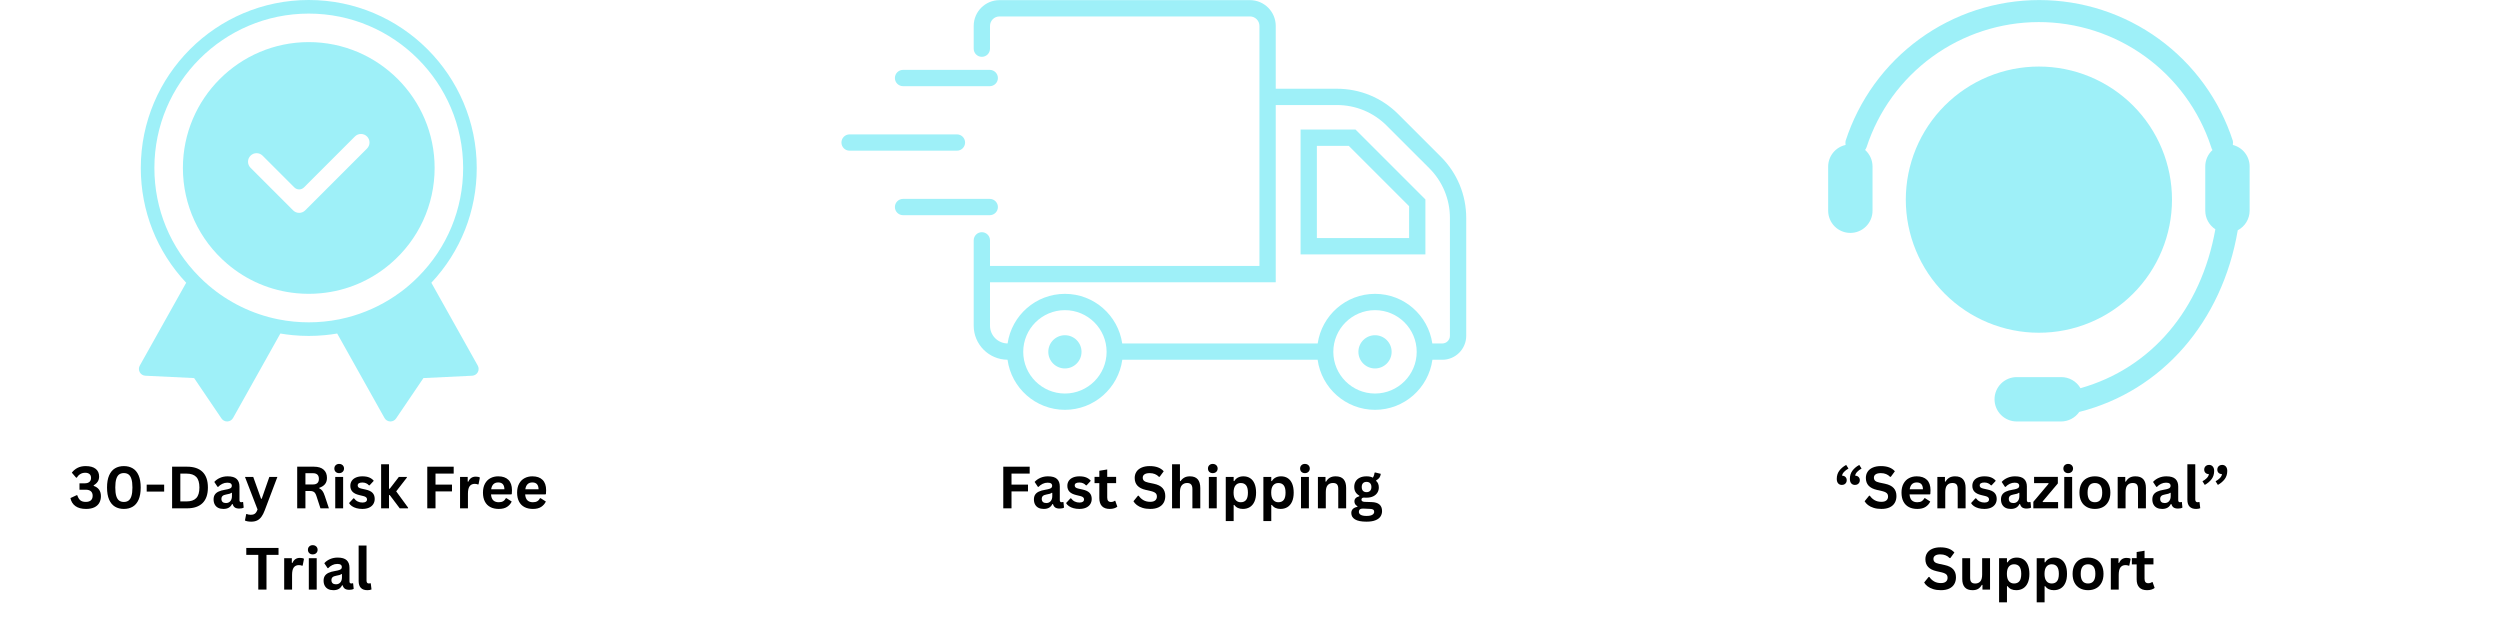 <svg version="1.0" preserveAspectRatio="xMidYMid meet" height="500" viewBox="0 0 1500 375" zoomAndPan="magnify" width="2000" xmlns:xlink="http://www.w3.org/1999/xlink" xmlns="http://www.w3.org/2000/svg"><defs><g></g><clipPath id="d07a7c4a99"><path clip-rule="nonzero" d="M 83.16 0 L 287.16 0 L 287.16 252.75 L 83.16 252.75 Z M 83.16 0"></path></clipPath><clipPath id="ee58298136"><path clip-rule="nonzero" d="M 504.863 80 L 580 80 L 580 91 L 504.863 91 Z M 504.863 80"></path></clipPath><clipPath id="eff562bf03"><path clip-rule="nonzero" d="M 584 0.086 L 879.734 0.086 L 879.734 245.895 L 584 245.895 Z M 584 0.086"></path></clipPath><clipPath id="845ecd6a43"><path clip-rule="nonzero" d="M 1096.898 0 L 1349.648 0 L 1349.648 252.75 L 1096.898 252.75 Z M 1096.898 0"></path></clipPath></defs><path fill-rule="nonzero" fill-opacity="1" d="M 260.777 100.785 C 260.777 59.141 226.898 25.262 185.258 25.262 C 143.617 25.262 109.738 59.141 109.738 100.785 C 109.738 122.949 119.426 143.902 136.309 158.273 C 148.113 168.352 162.512 174.461 177.926 175.938 C 180.332 176.176 182.801 176.297 185.258 176.297 C 187.719 176.297 190.188 176.176 192.578 175.938 C 208.008 174.461 222.406 168.352 234.207 158.277 C 251.094 143.902 260.777 122.949 260.777 100.785 Z M 150.312 93.406 C 151.309 92.406 152.625 91.906 153.938 91.906 C 155.25 91.906 156.562 92.406 157.562 93.406 L 176.613 112.457 C 177.379 113.219 178.418 113.648 179.5 113.648 C 180.578 113.648 181.617 113.219 182.383 112.457 L 212.957 81.879 C 214.953 79.883 218.207 79.879 220.207 81.879 C 222.207 83.879 222.207 87.133 220.207 89.129 L 183.121 126.215 C 182.152 127.184 180.867 127.719 179.496 127.719 C 178.125 127.719 176.84 127.184 175.867 126.215 L 150.312 100.656 C 148.312 98.656 148.312 95.406 150.312 93.406 Z M 150.312 93.406" fill="#9ef0f8"></path><g clip-path="url(#d07a7c4a99)"><path fill-rule="nonzero" fill-opacity="1" d="M 286.656 219.367 L 258.809 169.648 C 276.391 150.922 286.043 126.59 286.043 100.785 C 286.043 45.211 240.832 0 185.258 0 C 129.688 0 84.477 45.211 84.477 100.785 C 84.477 126.598 94.129 150.934 111.707 169.652 L 83.863 219.367 C 83.172 220.598 83.168 222.102 83.855 223.34 C 84.539 224.574 85.816 225.367 87.227 225.434 L 116.473 226.844 L 132.898 251.09 C 133.66 252.211 134.926 252.879 136.273 252.879 C 136.332 252.879 136.391 252.879 136.449 252.875 C 137.863 252.816 139.145 252.027 139.832 250.793 L 168.215 200.113 C 170.645 200.527 173.082 200.852 175.477 201.082 C 178.684 201.398 181.977 201.559 185.262 201.559 C 188.547 201.559 191.836 201.398 195.027 201.082 C 197.441 200.852 199.883 200.523 202.316 200.113 L 230.699 250.793 C 231.391 252.027 232.672 252.816 234.082 252.875 C 234.141 252.879 234.199 252.879 234.258 252.879 C 235.605 252.879 236.871 252.211 237.633 251.09 L 254.059 226.844 L 283.297 225.434 C 284.707 225.367 285.984 224.574 286.668 223.34 C 287.348 222.102 287.348 220.602 286.656 219.367 Z M 194.238 192.961 C 188.355 193.543 182.18 193.547 176.262 192.961 C 173.164 192.668 170.008 192.199 166.883 191.574 C 151.551 188.492 137.148 181.484 125.227 171.305 C 123.242 169.609 121.363 167.871 119.637 166.121 C 102.223 148.656 92.633 125.453 92.633 100.785 C 92.633 49.711 134.184 8.156 185.258 8.156 C 236.332 8.156 277.887 49.711 277.887 100.785 C 277.887 125.453 268.297 148.656 250.871 166.133 C 249.152 167.867 247.277 169.609 245.289 171.305 C 243.801 172.578 242.27 173.801 240.707 174.973 C 239.457 175.906 238.18 176.801 236.891 177.668 C 228.152 183.547 218.445 187.906 208.242 190.512 C 206.723 190.902 205.191 191.262 203.648 191.574 C 200.527 192.199 197.367 192.664 194.238 192.961 Z M 194.238 192.961" fill="#9ef0f8"></path></g><path fill-rule="nonzero" fill-opacity="1" d="M 598.742 124.223 C 598.742 121.523 596.551 119.332 593.848 119.332 L 541.828 119.332 C 539.125 119.332 536.938 121.523 536.938 124.223 C 536.938 126.926 539.125 129.113 541.828 129.113 L 593.848 129.113 C 596.551 129.113 598.742 126.926 598.742 124.223" fill="#9ef0f8"></path><path fill-rule="nonzero" fill-opacity="1" d="M 593.848 41.926 L 541.828 41.926 C 539.125 41.926 536.938 44.117 536.938 46.816 C 536.938 49.516 539.125 51.707 541.828 51.707 L 593.848 51.707 C 596.551 51.707 598.742 49.516 598.742 46.816 C 598.742 44.117 596.551 41.926 593.848 41.926" fill="#9ef0f8"></path><g clip-path="url(#ee58298136)"><path fill-rule="nonzero" fill-opacity="1" d="M 509.754 90.41 L 574.164 90.41 C 576.863 90.41 579.051 88.219 579.051 85.52 C 579.051 82.816 576.863 80.629 574.164 80.629 L 509.754 80.629 C 507.051 80.629 504.863 82.816 504.863 85.52 C 504.863 88.219 507.051 90.41 509.754 90.41" fill="#9ef0f8"></path></g><path fill-rule="nonzero" fill-opacity="1" d="M 825.008 201.137 C 819.504 201.137 815.043 205.598 815.043 211.102 C 815.043 216.609 819.504 221.07 825.008 221.07 C 830.512 221.07 834.977 216.609 834.977 211.102 C 834.977 205.598 830.512 201.137 825.008 201.137" fill="#9ef0f8"></path><path fill-rule="nonzero" fill-opacity="1" d="M 638.949 201.137 C 633.441 201.137 628.98 205.598 628.98 211.102 C 628.98 216.609 633.441 221.07 638.949 221.07 C 644.453 221.07 648.914 216.609 648.914 211.102 C 648.914 205.598 644.453 201.137 638.949 201.137" fill="#9ef0f8"></path><path fill-rule="nonzero" fill-opacity="1" d="M 845.461 142.855 L 790.125 142.855 L 790.125 87.516 L 809.262 87.516 L 845.461 123.723 Z M 780.344 77.734 L 780.344 152.633 L 855.242 152.633 L 855.242 119.672 L 813.309 77.734 L 780.344 77.734" fill="#9ef0f8"></path><g clip-path="url(#eff562bf03)"><path fill-rule="nonzero" fill-opacity="1" d="M 869.953 201.48 C 869.953 204.016 867.891 206.078 865.363 206.078 L 859.395 206.078 C 856.949 189.273 842.484 176.309 825.008 176.309 C 807.531 176.309 793.066 189.273 790.617 206.078 L 673.332 206.078 C 670.887 189.273 656.422 176.309 638.945 176.309 C 621.477 176.309 607.016 189.266 604.562 206.07 C 598.73 206.02 594 201.266 594 195.422 L 594 169.344 L 765.445 169.344 L 765.445 63.023 L 802.152 63.023 C 813.441 63.023 824.051 67.418 832.039 75.402 L 857.578 100.938 C 865.559 108.922 869.953 119.535 869.953 130.824 Z M 825.008 236.117 C 811.215 236.117 799.992 224.898 799.992 211.102 C 799.992 197.312 811.215 186.094 825.008 186.094 C 838.801 186.094 850.02 197.312 850.02 211.102 C 850.02 224.898 838.801 236.117 825.008 236.117 Z M 638.945 236.117 C 625.152 236.117 613.938 224.898 613.938 211.102 C 613.938 197.312 625.152 186.094 638.945 186.094 C 652.738 186.094 663.961 197.312 663.961 211.102 C 663.961 224.898 652.738 236.117 638.945 236.117 Z M 838.953 68.488 C 829.125 58.656 816.055 53.242 802.152 53.242 L 765.445 53.242 L 765.445 15.551 C 765.445 7.02 758.504 0.082 749.973 0.082 L 599.688 0.082 C 591.156 0.082 584.219 7.02 584.219 15.551 L 584.219 29.211 C 584.219 31.91 586.406 34.098 589.109 34.098 C 591.812 34.098 594 31.91 594 29.211 L 594 15.551 C 594 12.414 596.551 9.863 599.688 9.863 L 749.973 9.863 C 753.109 9.863 755.664 12.414 755.664 15.551 L 755.664 159.562 L 594 159.562 L 594 144.211 C 594 141.512 591.812 139.32 589.109 139.32 C 586.406 139.32 584.219 141.512 584.219 144.211 L 584.219 195.422 C 584.219 206.645 593.316 215.77 604.52 215.844 C 606.844 232.785 621.375 245.895 638.945 245.895 C 656.516 245.895 671.047 232.797 673.379 215.859 L 790.578 215.859 C 792.91 232.797 807.438 245.895 825.008 245.895 C 842.578 245.895 857.109 232.797 859.441 215.859 L 865.363 215.859 C 873.289 215.859 879.734 209.41 879.734 201.48 L 879.734 130.824 C 879.734 116.922 874.32 103.855 864.492 94.023 L 838.953 68.488" fill="#9ef0f8"></path></g><path fill-rule="nonzero" fill-opacity="1" d="M 1303.195 119.785 C 1303.195 121.09 1303.16 122.398 1303.098 123.703 C 1303.035 125.008 1302.938 126.312 1302.809 127.613 C 1302.68 128.914 1302.52 130.211 1302.328 131.504 C 1302.137 132.793 1301.914 134.082 1301.66 135.363 C 1301.406 136.645 1301.117 137.922 1300.801 139.188 C 1300.484 140.457 1300.133 141.715 1299.754 142.965 C 1299.375 144.215 1298.965 145.457 1298.527 146.688 C 1298.086 147.918 1297.617 149.137 1297.113 150.344 C 1296.613 151.551 1296.086 152.746 1295.527 153.926 C 1294.969 155.109 1294.379 156.277 1293.766 157.43 C 1293.148 158.582 1292.504 159.719 1291.832 160.84 C 1291.16 161.961 1290.461 163.062 1289.734 164.152 C 1289.008 165.238 1288.258 166.305 1287.48 167.355 C 1286.699 168.406 1285.895 169.434 1285.066 170.445 C 1284.238 171.457 1283.387 172.445 1282.508 173.414 C 1281.629 174.383 1280.73 175.328 1279.805 176.25 C 1278.879 177.176 1277.934 178.078 1276.965 178.953 C 1275.996 179.832 1275.008 180.684 1273.996 181.516 C 1272.988 182.344 1271.957 183.148 1270.906 183.926 C 1269.859 184.703 1268.789 185.457 1267.703 186.184 C 1266.617 186.91 1265.512 187.609 1264.391 188.281 C 1263.27 188.953 1262.133 189.598 1260.98 190.211 C 1259.828 190.828 1258.66 191.414 1257.48 191.973 C 1256.301 192.531 1255.105 193.062 1253.898 193.562 C 1252.691 194.062 1251.473 194.531 1250.242 194.973 C 1249.008 195.414 1247.77 195.824 1246.52 196.203 C 1245.27 196.582 1244.008 196.93 1242.742 197.246 C 1241.473 197.566 1240.199 197.852 1238.918 198.105 C 1237.637 198.363 1236.348 198.586 1235.055 198.777 C 1233.762 198.969 1232.465 199.129 1231.164 199.258 C 1229.863 199.387 1228.562 199.48 1227.254 199.547 C 1225.949 199.609 1224.645 199.641 1223.336 199.641 C 1222.031 199.641 1220.723 199.609 1219.418 199.547 C 1218.113 199.48 1216.812 199.387 1215.512 199.258 C 1214.211 199.129 1212.914 198.969 1211.621 198.777 C 1210.328 198.586 1209.039 198.363 1207.758 198.105 C 1206.477 197.852 1205.203 197.566 1203.934 197.246 C 1202.668 196.93 1201.406 196.582 1200.156 196.203 C 1198.906 195.824 1197.664 195.414 1196.434 194.973 C 1195.203 194.531 1193.984 194.062 1192.777 193.562 C 1191.57 193.062 1190.375 192.531 1189.195 191.973 C 1188.012 191.414 1186.848 190.828 1185.691 190.211 C 1184.539 189.598 1183.402 188.953 1182.281 188.281 C 1181.16 187.609 1180.059 186.91 1178.973 186.184 C 1177.887 185.457 1176.816 184.703 1175.766 183.926 C 1174.719 183.148 1173.688 182.344 1172.676 181.516 C 1171.668 180.684 1170.676 179.832 1169.711 178.953 C 1168.742 178.078 1167.793 177.176 1166.871 176.25 C 1165.945 175.328 1165.047 174.383 1164.168 173.414 C 1163.289 172.445 1162.438 171.457 1161.609 170.445 C 1160.777 169.434 1159.977 168.406 1159.195 167.355 C 1158.418 166.305 1157.664 165.238 1156.938 164.152 C 1156.215 163.062 1155.516 161.961 1154.844 160.84 C 1154.172 159.719 1153.527 158.582 1152.91 157.43 C 1152.293 156.277 1151.707 155.109 1151.148 153.926 C 1150.59 152.746 1150.059 151.551 1149.559 150.344 C 1149.059 149.137 1148.59 147.918 1148.148 146.688 C 1147.707 145.457 1147.301 144.215 1146.918 142.965 C 1146.539 141.715 1146.191 140.457 1145.875 139.188 C 1145.555 137.922 1145.27 136.645 1145.016 135.363 C 1144.762 134.082 1144.535 132.793 1144.344 131.504 C 1144.152 130.211 1143.992 128.914 1143.867 127.613 C 1143.738 126.312 1143.641 125.008 1143.578 123.703 C 1143.512 122.398 1143.48 121.09 1143.48 119.785 C 1143.48 118.477 1143.512 117.172 1143.578 115.867 C 1143.641 114.562 1143.738 113.258 1143.867 111.957 C 1143.992 110.656 1144.152 109.359 1144.344 108.066 C 1144.535 106.773 1144.762 105.488 1145.016 104.207 C 1145.27 102.922 1145.555 101.648 1145.875 100.383 C 1146.191 99.113 1146.539 97.855 1146.918 96.605 C 1147.301 95.352 1147.707 94.113 1148.148 92.883 C 1148.59 91.652 1149.059 90.434 1149.559 89.227 C 1150.059 88.016 1150.59 86.824 1151.148 85.641 C 1151.707 84.461 1152.293 83.293 1152.91 82.141 C 1153.527 80.988 1154.172 79.852 1154.844 78.73 C 1155.516 77.609 1156.215 76.504 1156.938 75.418 C 1157.664 74.332 1158.418 73.266 1159.195 72.215 C 1159.977 71.164 1160.777 70.133 1161.609 69.125 C 1162.438 68.113 1163.289 67.125 1164.168 66.156 C 1165.047 65.188 1165.945 64.242 1166.871 63.316 C 1167.793 62.395 1168.742 61.492 1169.711 60.613 C 1170.676 59.738 1171.668 58.883 1172.676 58.055 C 1173.688 57.227 1174.719 56.422 1175.766 55.645 C 1176.816 54.863 1177.887 54.113 1178.973 53.387 C 1180.059 52.66 1181.16 51.961 1182.281 51.289 C 1183.402 50.617 1184.539 49.973 1185.695 49.359 C 1186.848 48.742 1188.012 48.152 1189.195 47.594 C 1190.375 47.035 1191.57 46.508 1192.777 46.008 C 1193.984 45.508 1195.203 45.035 1196.434 44.598 C 1197.664 44.156 1198.906 43.746 1200.156 43.367 C 1201.406 42.988 1202.668 42.641 1203.934 42.32 C 1205.203 42.004 1206.477 41.719 1207.758 41.461 C 1209.039 41.207 1210.328 40.984 1211.621 40.793 C 1212.914 40.602 1214.211 40.441 1215.512 40.312 C 1216.812 40.184 1218.113 40.09 1219.418 40.023 C 1220.723 39.961 1222.031 39.93 1223.336 39.93 C 1224.645 39.93 1225.949 39.961 1227.254 40.023 C 1228.562 40.09 1229.863 40.184 1231.164 40.312 C 1232.465 40.441 1233.762 40.602 1235.055 40.793 C 1236.348 40.984 1237.637 41.207 1238.918 41.461 C 1240.199 41.719 1241.473 42.004 1242.742 42.32 C 1244.008 42.641 1245.27 42.988 1246.52 43.367 C 1247.77 43.746 1249.008 44.156 1250.242 44.598 C 1251.473 45.035 1252.691 45.508 1253.898 46.008 C 1255.105 46.508 1256.301 47.035 1257.48 47.594 C 1258.66 48.152 1259.828 48.742 1260.98 49.359 C 1262.133 49.973 1263.27 50.617 1264.391 51.289 C 1265.512 51.961 1266.617 52.66 1267.703 53.387 C 1268.789 54.113 1269.859 54.863 1270.906 55.645 C 1271.957 56.422 1272.988 57.227 1273.996 58.055 C 1275.008 58.883 1275.996 59.738 1276.965 60.613 C 1277.934 61.492 1278.879 62.395 1279.805 63.316 C 1280.73 64.242 1281.629 65.188 1282.508 66.156 C 1283.387 67.125 1284.238 68.113 1285.066 69.125 C 1285.895 70.133 1286.699 71.164 1287.48 72.215 C 1288.258 73.266 1289.008 74.332 1289.734 75.418 C 1290.461 76.504 1291.16 77.609 1291.832 78.73 C 1292.504 79.852 1293.148 80.988 1293.766 82.141 C 1294.379 83.293 1294.969 84.461 1295.527 85.641 C 1296.086 86.824 1296.613 88.016 1297.113 89.227 C 1297.617 90.434 1298.086 91.652 1298.527 92.883 C 1298.965 94.113 1299.375 95.352 1299.754 96.605 C 1300.133 97.855 1300.484 99.113 1300.801 100.383 C 1301.117 101.648 1301.406 102.922 1301.66 104.207 C 1301.914 105.488 1302.137 106.773 1302.328 108.066 C 1302.52 109.359 1302.68 110.656 1302.809 111.957 C 1302.938 113.258 1303.035 114.562 1303.098 115.867 C 1303.16 117.172 1303.195 118.477 1303.195 119.785 Z M 1303.195 119.785" fill="#9ef0f8"></path><g clip-path="url(#845ecd6a43)"><path fill-rule="nonzero" fill-opacity="1" d="M 1110.207 139.75 C 1111.082 139.75 1111.945 139.664 1112.805 139.492 C 1113.66 139.324 1114.492 139.07 1115.301 138.734 C 1116.109 138.402 1116.875 137.992 1117.602 137.504 C 1118.328 137.02 1119 136.469 1119.617 135.852 C 1120.238 135.234 1120.789 134.559 1121.273 133.832 C 1121.758 133.105 1122.168 132.34 1122.504 131.531 C 1122.84 130.727 1123.09 129.895 1123.262 129.035 C 1123.43 128.18 1123.516 127.312 1123.516 126.438 L 1123.516 99.82 C 1123.504 97.938 1123.109 96.137 1122.332 94.422 C 1121.555 92.707 1120.465 91.223 1119.059 89.973 C 1119.41 89.477 1119.699 88.941 1119.922 88.375 C 1120.801 85.672 1121.785 83.004 1122.875 80.379 C 1123.961 77.75 1125.152 75.168 1126.441 72.637 C 1127.734 70.102 1129.121 67.621 1130.605 65.195 C 1132.09 62.773 1133.668 60.41 1135.34 58.109 C 1137.008 55.805 1138.766 53.574 1140.613 51.41 C 1142.457 49.246 1144.387 47.16 1146.395 45.148 C 1148.406 43.137 1150.488 41.207 1152.652 39.355 C 1154.812 37.508 1157.043 35.746 1159.34 34.074 C 1161.641 32.398 1164 30.82 1166.422 29.332 C 1168.848 27.844 1171.324 26.453 1173.855 25.156 C 1176.391 23.863 1178.969 22.672 1181.594 21.578 C 1184.219 20.488 1186.883 19.5 1189.586 18.617 C 1192.289 17.734 1195.023 16.961 1197.789 16.293 C 1200.551 15.625 1203.336 15.066 1206.145 14.613 C 1208.953 14.164 1211.773 13.828 1214.609 13.598 C 1217.445 13.371 1220.281 13.254 1223.125 13.246 C 1225.969 13.242 1228.809 13.348 1231.645 13.566 C 1234.48 13.781 1237.301 14.109 1240.113 14.551 C 1242.922 14.988 1245.711 15.535 1248.477 16.195 C 1251.242 16.852 1253.98 17.617 1256.688 18.488 C 1259.391 19.359 1262.062 20.336 1264.691 21.418 C 1267.32 22.5 1269.902 23.684 1272.441 24.969 C 1274.98 26.25 1277.461 27.633 1279.891 29.113 C 1282.32 30.59 1284.688 32.164 1286.992 33.828 C 1289.297 35.492 1291.535 37.246 1293.703 39.086 C 1295.871 40.926 1297.961 42.848 1299.98 44.852 C 1301.996 46.855 1303.934 48.938 1305.785 51.09 C 1307.641 53.246 1309.406 55.473 1311.086 57.77 C 1312.766 60.062 1314.352 62.422 1315.848 64.84 C 1317.34 67.258 1318.738 69.734 1320.039 72.262 C 1321.34 74.789 1322.539 77.367 1323.637 79.988 C 1324.734 82.613 1325.73 85.273 1326.617 87.977 C 1326.797 88.707 1327.086 89.395 1327.484 90.039 C 1326.109 91.293 1325.047 92.773 1324.293 94.477 C 1323.543 96.18 1323.164 97.961 1323.156 99.82 L 1323.156 126.438 C 1323.16 127.543 1323.301 128.633 1323.574 129.703 C 1323.852 130.773 1324.25 131.793 1324.781 132.762 C 1325.309 133.73 1325.949 134.621 1326.699 135.434 C 1327.449 136.246 1328.289 136.949 1329.215 137.555 C 1320.629 185.734 1290.816 220.871 1248.293 232.914 C 1247.703 231.895 1246.992 230.969 1246.156 230.137 C 1245.32 229.305 1244.391 228.598 1243.371 228.012 C 1242.348 227.43 1241.266 226.988 1240.125 226.691 C 1238.984 226.395 1237.824 226.25 1236.648 226.262 L 1210.027 226.262 C 1209.152 226.262 1208.289 226.344 1207.43 226.516 C 1206.574 226.688 1205.742 226.938 1204.934 227.273 C 1204.129 227.609 1203.359 228.016 1202.633 228.504 C 1201.906 228.988 1201.234 229.539 1200.617 230.16 C 1200 230.777 1199.445 231.449 1198.961 232.176 C 1198.477 232.902 1198.066 233.668 1197.73 234.477 C 1197.398 235.285 1197.145 236.117 1196.973 236.973 C 1196.805 237.828 1196.719 238.695 1196.719 239.57 C 1196.719 240.445 1196.805 241.309 1196.973 242.164 C 1197.145 243.023 1197.398 243.855 1197.73 244.664 C 1198.066 245.469 1198.477 246.238 1198.961 246.965 C 1199.445 247.691 1200 248.363 1200.617 248.98 C 1201.234 249.598 1201.906 250.148 1202.633 250.637 C 1203.359 251.121 1204.129 251.531 1204.934 251.867 C 1205.742 252.199 1206.574 252.453 1207.43 252.625 C 1208.289 252.793 1209.152 252.879 1210.027 252.879 L 1236.648 252.879 C 1237.719 252.879 1238.777 252.746 1239.82 252.488 C 1240.859 252.234 1241.855 251.855 1242.805 251.355 C 1243.758 250.859 1244.633 250.254 1245.438 249.543 C 1246.242 248.832 1246.949 248.039 1247.562 247.156 C 1297.203 234.645 1333.34 192.988 1342.656 138.152 C 1343.727 137.59 1344.699 136.895 1345.578 136.07 C 1346.461 135.242 1347.215 134.312 1347.84 133.281 C 1348.469 132.25 1348.945 131.156 1349.273 129.992 C 1349.602 128.832 1349.77 127.648 1349.777 126.438 L 1349.777 99.82 C 1349.773 99.086 1349.711 98.359 1349.586 97.637 C 1349.465 96.914 1349.281 96.207 1349.039 95.516 C 1348.801 94.824 1348.504 94.156 1348.152 93.512 C 1347.805 92.867 1347.402 92.258 1346.949 91.68 C 1346.5 91.102 1346.004 90.566 1345.461 90.07 C 1344.922 89.574 1344.344 89.129 1343.73 88.727 C 1343.117 88.328 1342.473 87.98 1341.801 87.688 C 1341.129 87.395 1340.438 87.156 1339.727 86.977 C 1339.727 86.977 1339.727 86.645 1339.727 86.445 C 1339.824 85.824 1339.824 85.203 1339.727 84.582 C 1338.742 81.535 1337.641 78.531 1336.418 75.57 C 1335.195 72.609 1333.859 69.703 1332.41 66.848 C 1330.961 63.992 1329.402 61.199 1327.73 58.469 C 1326.059 55.734 1324.285 53.074 1322.406 50.48 C 1320.527 47.887 1318.547 45.371 1316.473 42.934 C 1314.395 40.496 1312.223 38.145 1309.961 35.879 C 1307.699 33.613 1305.352 31.441 1302.918 29.359 C 1300.484 27.277 1297.973 25.293 1295.383 23.41 C 1292.797 21.523 1290.137 19.746 1287.406 18.07 C 1284.676 16.395 1281.887 14.832 1279.035 13.375 C 1276.184 11.922 1273.277 10.578 1270.32 9.352 C 1267.359 8.125 1264.359 7.016 1261.312 6.027 C 1258.27 5.035 1255.191 4.168 1252.074 3.418 C 1248.961 2.668 1245.824 2.043 1242.66 1.543 C 1239.5 1.043 1236.32 0.664 1233.129 0.414 C 1229.938 0.16 1226.738 0.035 1223.539 0.035 C 1220.336 0.035 1217.137 0.16 1213.945 0.414 C 1210.754 0.664 1207.574 1.043 1204.414 1.543 C 1201.25 2.043 1198.113 2.668 1195 3.418 C 1191.883 4.168 1188.805 5.035 1185.762 6.027 C 1182.715 7.016 1179.715 8.125 1176.754 9.352 C 1173.797 10.578 1170.891 11.922 1168.039 13.375 C 1165.188 14.832 1162.398 16.395 1159.668 18.07 C 1156.938 19.746 1154.277 21.523 1151.691 23.41 C 1149.102 25.293 1146.59 27.277 1144.156 29.359 C 1141.723 31.441 1139.375 33.613 1137.113 35.879 C 1134.852 38.145 1132.68 40.496 1130.602 42.934 C 1128.527 45.371 1126.547 47.887 1124.668 50.48 C 1122.789 53.07 1121.012 55.734 1119.344 58.469 C 1117.672 61.199 1116.113 63.992 1114.664 66.848 C 1113.215 69.703 1111.879 72.609 1110.656 75.57 C 1109.434 78.531 1108.332 81.535 1107.348 84.582 C 1107.215 85.379 1107.215 86.18 1107.348 86.977 C 1106.617 87.137 1105.906 87.359 1105.215 87.637 C 1104.523 87.918 1103.859 88.254 1103.223 88.645 C 1102.59 89.035 1101.992 89.477 1101.43 89.969 C 1100.867 90.461 1100.352 90.996 1099.883 91.578 C 1099.41 92.156 1098.992 92.77 1098.625 93.418 C 1098.258 94.07 1097.945 94.742 1097.691 95.445 C 1097.438 96.148 1097.242 96.867 1097.109 97.602 C 1096.977 98.336 1096.906 99.074 1096.898 99.82 L 1096.898 126.438 C 1096.898 127.312 1096.984 128.18 1097.152 129.035 C 1097.324 129.895 1097.578 130.727 1097.91 131.531 C 1098.246 132.34 1098.656 133.105 1099.141 133.832 C 1099.625 134.559 1100.18 135.234 1100.797 135.852 C 1101.414 136.469 1102.086 137.02 1102.812 137.504 C 1103.539 137.992 1104.309 138.402 1105.113 138.734 C 1105.922 139.07 1106.754 139.324 1107.609 139.492 C 1108.469 139.664 1109.332 139.75 1110.207 139.75 Z M 1110.207 139.75" fill="#9ef0f8"></path></g><g fill-opacity="1" fill="#000000"><g transform="translate(41.438, 304.999)"><g><path d="M 10.188 0.359 C 7.508 0.359 5.383 -0.207 3.812 -1.344 C 2.238 -2.477 1.242 -4.082 0.828 -6.156 L 4.562 -7.891 L 4.953 -7.828 C 5.379 -6.453 5.984 -5.445 6.766 -4.812 C 7.547 -4.176 8.629 -3.859 10.016 -3.859 C 11.359 -3.859 12.383 -4.172 13.094 -4.797 C 13.801 -5.43 14.156 -6.344 14.156 -7.531 C 14.156 -8.707 13.801 -9.609 13.094 -10.234 C 12.395 -10.859 11.367 -11.172 10.016 -11.172 L 6.25 -11.172 L 6.25 -15.016 L 9.531 -15.016 C 10.656 -15.016 11.547 -15.297 12.203 -15.859 C 12.859 -16.422 13.188 -17.219 13.188 -18.25 C 13.188 -19.281 12.875 -20.051 12.25 -20.562 C 11.633 -21.082 10.781 -21.344 9.688 -21.344 C 8.57 -21.344 7.582 -21.078 6.719 -20.547 C 5.863 -20.023 5.176 -19.32 4.656 -18.438 L 4.25 -18.375 L 1.656 -21.391 C 2.531 -22.578 3.656 -23.531 5.031 -24.25 C 6.414 -24.977 8.062 -25.344 9.969 -25.344 C 12.582 -25.344 14.578 -24.797 15.953 -23.703 C 17.336 -22.609 18.031 -21.07 18.031 -19.094 C 18.031 -17.895 17.75 -16.867 17.188 -16.016 C 16.633 -15.172 15.832 -14.441 14.781 -13.828 L 14.781 -13.469 C 17.664 -12.457 19.109 -10.406 19.109 -7.312 C 19.109 -5.758 18.773 -4.406 18.109 -3.25 C 17.453 -2.102 16.457 -1.211 15.125 -0.578 C 13.789 0.047 12.145 0.359 10.188 0.359 Z M 10.188 0.359"></path></g></g></g><g fill-opacity="1" fill="#000000"><g transform="translate(62.112, 304.999)"><g><path d="M 12.203 0.359 C 10.16 0.359 8.383 -0.094 6.875 -1 C 5.363 -1.906 4.191 -3.312 3.359 -5.219 C 2.523 -7.133 2.109 -9.562 2.109 -12.5 C 2.109 -15.426 2.523 -17.844 3.359 -19.75 C 4.191 -21.664 5.363 -23.078 6.875 -23.984 C 8.383 -24.891 10.16 -25.344 12.203 -25.344 C 14.254 -25.344 16.035 -24.891 17.547 -23.984 C 19.055 -23.078 20.227 -21.664 21.062 -19.75 C 21.895 -17.844 22.312 -15.426 22.312 -12.5 C 22.312 -9.562 21.895 -7.133 21.062 -5.219 C 20.227 -3.312 19.055 -1.906 17.547 -1 C 16.035 -0.094 14.254 0.359 12.203 0.359 Z M 12.203 -3.828 C 13.316 -3.828 14.25 -4.098 15 -4.641 C 15.758 -5.18 16.336 -6.086 16.734 -7.359 C 17.141 -8.641 17.344 -10.352 17.344 -12.5 C 17.344 -14.633 17.141 -16.336 16.734 -17.609 C 16.336 -18.891 15.758 -19.801 15 -20.344 C 14.25 -20.883 13.316 -21.156 12.203 -21.156 C 11.086 -21.156 10.148 -20.883 9.391 -20.344 C 8.641 -19.801 8.062 -18.891 7.656 -17.609 C 7.258 -16.336 7.062 -14.633 7.062 -12.5 C 7.062 -10.352 7.258 -8.641 7.656 -7.359 C 8.062 -6.086 8.641 -5.18 9.391 -4.641 C 10.148 -4.098 11.086 -3.828 12.203 -3.828 Z M 12.203 -3.828"></path></g></g></g><g fill-opacity="1" fill="#000000"><g transform="translate(86.528, 304.999)"><g><path d="M 11.969 -10.047 L 1.484 -10.047 L 1.484 -14.219 L 11.969 -14.219 Z M 11.969 -10.047"></path></g></g></g><g fill-opacity="1" fill="#000000"><g transform="translate(100.008, 304.999)"><g><path d="M 12.234 -24.984 C 16.297 -24.984 19.395 -23.938 21.531 -21.844 C 23.664 -19.75 24.734 -16.633 24.734 -12.5 C 24.734 -8.375 23.664 -5.258 21.531 -3.156 C 19.395 -1.051 16.297 0 12.234 0 L 3.25 0 L 3.25 -24.984 Z M 11.953 -4.156 C 14.523 -4.156 16.445 -4.812 17.719 -6.125 C 19 -7.438 19.641 -9.562 19.641 -12.5 C 19.641 -15.426 19 -17.547 17.719 -18.859 C 16.445 -20.172 14.523 -20.828 11.953 -20.828 L 8.188 -20.828 L 8.188 -4.156 Z M 11.953 -4.156"></path></g></g></g><g fill-opacity="1" fill="#000000"><g transform="translate(126.714, 304.999)"><g><path d="M 7.344 0.359 C 6.133 0.359 5.086 0.141 4.203 -0.297 C 3.316 -0.742 2.633 -1.398 2.156 -2.266 C 1.676 -3.129 1.438 -4.16 1.438 -5.359 C 1.438 -6.484 1.676 -7.422 2.156 -8.172 C 2.633 -8.93 3.375 -9.551 4.375 -10.031 C 5.375 -10.52 6.688 -10.895 8.312 -11.156 C 9.438 -11.344 10.289 -11.539 10.875 -11.75 C 11.469 -11.969 11.863 -12.211 12.062 -12.484 C 12.27 -12.766 12.375 -13.113 12.375 -13.531 C 12.375 -14.133 12.16 -14.594 11.734 -14.906 C 11.316 -15.227 10.617 -15.391 9.641 -15.391 C 8.586 -15.391 7.586 -15.156 6.641 -14.688 C 5.703 -14.227 4.883 -13.617 4.188 -12.859 L 3.844 -12.859 L 1.859 -15.844 C 2.816 -16.906 3.984 -17.727 5.359 -18.312 C 6.742 -18.906 8.25 -19.203 9.875 -19.203 C 12.375 -19.203 14.18 -18.672 15.297 -17.609 C 16.41 -16.555 16.969 -15.055 16.969 -13.109 L 16.969 -4.922 C 16.969 -4.078 17.336 -3.656 18.078 -3.656 C 18.367 -3.656 18.648 -3.707 18.922 -3.812 L 19.156 -3.75 L 19.5 -0.438 C 19.238 -0.27 18.875 -0.129 18.406 -0.016 C 17.938 0.086 17.426 0.141 16.875 0.141 C 15.738 0.141 14.852 -0.07 14.219 -0.5 C 13.594 -0.938 13.145 -1.617 12.875 -2.547 L 12.516 -2.578 C 11.586 -0.617 9.863 0.359 7.344 0.359 Z M 8.859 -3.172 C 9.953 -3.172 10.82 -3.539 11.469 -4.281 C 12.125 -5.02 12.453 -6.039 12.453 -7.344 L 12.453 -9.266 L 12.141 -9.328 C 11.848 -9.098 11.473 -8.906 11.016 -8.75 C 10.555 -8.602 9.895 -8.457 9.031 -8.312 C 8 -8.133 7.258 -7.836 6.812 -7.422 C 6.363 -7.004 6.141 -6.414 6.141 -5.656 C 6.141 -4.844 6.379 -4.223 6.859 -3.797 C 7.336 -3.379 8.004 -3.172 8.859 -3.172 Z M 8.859 -3.172"></path></g></g></g><g fill-opacity="1" fill="#000000"><g transform="translate(146.585, 304.999)"><g><path d="M 4.172 8 C 3.359 8 2.625 7.938 1.969 7.812 C 1.312 7.688 0.781 7.52 0.375 7.312 L 1.125 3.484 L 1.438 3.391 C 1.719 3.535 2.066 3.648 2.484 3.734 C 2.91 3.828 3.348 3.875 3.797 3.875 C 4.555 3.875 5.188 3.773 5.688 3.578 C 6.195 3.379 6.629 3.047 6.984 2.578 C 7.336 2.117 7.656 1.484 7.938 0.672 L 0.406 -18.844 L 5.359 -18.844 L 10.047 -5.75 L 10.453 -5.75 L 15.016 -18.844 L 19.844 -18.844 L 12.266 1.172 C 11.66 2.797 10.992 4.098 10.266 5.078 C 9.547 6.066 8.691 6.801 7.703 7.281 C 6.723 7.758 5.547 8 4.172 8 Z M 4.172 8"></path></g></g></g><g fill-opacity="1" fill="#000000"><g transform="translate(175.067, 304.999)"><g><path d="M 3.25 0 L 3.25 -24.984 L 13.281 -24.984 C 15.863 -24.984 17.812 -24.383 19.125 -23.188 C 20.445 -22 21.109 -20.359 21.109 -18.266 C 21.109 -16.754 20.723 -15.516 19.953 -14.547 C 19.18 -13.578 18.035 -12.836 16.516 -12.328 L 16.516 -11.969 C 17.297 -11.625 17.926 -11.113 18.406 -10.438 C 18.895 -9.77 19.359 -8.773 19.797 -7.453 L 22.281 0 L 17.203 0 L 14.766 -7.469 C 14.516 -8.219 14.234 -8.801 13.922 -9.219 C 13.609 -9.633 13.207 -9.938 12.719 -10.125 C 12.238 -10.312 11.609 -10.406 10.828 -10.406 L 8.188 -10.406 L 8.188 0 Z M 12.688 -14.328 C 15.07 -14.328 16.266 -15.441 16.266 -17.672 C 16.266 -19.941 15.07 -21.078 12.688 -21.078 L 8.188 -21.078 L 8.188 -14.328 Z M 12.688 -14.328"></path></g></g></g><g fill-opacity="1" fill="#000000"><g transform="translate(198.424, 304.999)"><g><path d="M 5.078 -21.109 C 4.223 -21.109 3.523 -21.363 2.984 -21.875 C 2.453 -22.395 2.188 -23.066 2.188 -23.891 C 2.188 -24.703 2.453 -25.363 2.984 -25.875 C 3.523 -26.395 4.223 -26.656 5.078 -26.656 C 5.648 -26.656 6.156 -26.535 6.594 -26.297 C 7.039 -26.055 7.383 -25.727 7.625 -25.312 C 7.875 -24.895 8 -24.422 8 -23.891 C 8 -23.359 7.875 -22.879 7.625 -22.453 C 7.383 -22.035 7.039 -21.707 6.594 -21.469 C 6.156 -21.227 5.648 -21.109 5.078 -21.109 Z M 2.719 0 L 2.719 -18.844 L 7.453 -18.844 L 7.453 0 Z M 2.719 0"></path></g></g></g><g fill-opacity="1" fill="#000000"><g transform="translate(208.573, 304.999)"><g><path d="M 8.812 0.359 C 7.531 0.359 6.352 0.207 5.281 -0.094 C 4.207 -0.395 3.289 -0.812 2.531 -1.344 C 1.781 -1.875 1.223 -2.477 0.859 -3.156 L 3.484 -6 L 3.844 -6 C 4.469 -5.156 5.207 -4.52 6.062 -4.094 C 6.914 -3.676 7.848 -3.469 8.859 -3.469 C 9.773 -3.469 10.469 -3.629 10.938 -3.953 C 11.406 -4.285 11.641 -4.766 11.641 -5.391 C 11.641 -5.859 11.469 -6.254 11.125 -6.578 C 10.789 -6.91 10.25 -7.164 9.5 -7.344 L 7 -7.953 C 5.133 -8.391 3.77 -9.066 2.906 -9.984 C 2.051 -10.898 1.625 -12.066 1.625 -13.484 C 1.625 -14.66 1.922 -15.68 2.516 -16.547 C 3.117 -17.41 3.961 -18.066 5.047 -18.516 C 6.141 -18.973 7.41 -19.203 8.859 -19.203 C 10.555 -19.203 11.961 -18.957 13.078 -18.469 C 14.191 -17.977 15.062 -17.328 15.688 -16.516 L 13.156 -13.781 L 12.812 -13.781 C 12.289 -14.363 11.703 -14.789 11.047 -15.062 C 10.391 -15.344 9.66 -15.484 8.859 -15.484 C 6.984 -15.484 6.047 -14.898 6.047 -13.734 C 6.047 -13.242 6.219 -12.844 6.562 -12.531 C 6.914 -12.227 7.531 -11.984 8.406 -11.797 L 10.734 -11.281 C 12.648 -10.875 14.047 -10.219 14.922 -9.312 C 15.805 -8.406 16.25 -7.188 16.25 -5.656 C 16.25 -4.457 15.953 -3.398 15.359 -2.484 C 14.766 -1.578 13.91 -0.875 12.797 -0.375 C 11.68 0.113 10.352 0.359 8.812 0.359 Z M 8.812 0.359"></path></g></g></g><g fill-opacity="1" fill="#000000"><g transform="translate(225.95, 304.999)"><g><path d="M 2.719 0 L 2.719 -26.422 L 7.453 -26.422 L 7.453 -11.766 L 7.906 -11.766 L 13.359 -18.844 L 18.172 -18.844 L 18.172 -18.453 L 11.766 -10.188 L 18.891 -0.422 L 18.891 0 L 13.891 0 L 7.906 -7.953 L 7.453 -7.953 L 7.453 0 Z M 2.719 0"></path></g></g></g><g fill-opacity="1" fill="#000000"><g transform="translate(253.116, 304.999)"><g><path d="M 19.094 -24.984 L 19.094 -20.844 L 8.188 -20.844 L 8.188 -14.234 L 18.078 -14.234 L 18.078 -10.156 L 8.188 -10.156 L 8.188 0 L 3.25 0 L 3.25 -24.984 Z M 19.094 -24.984"></path></g></g></g><g fill-opacity="1" fill="#000000"><g transform="translate(273.312, 304.999)"><g><path d="M 2.719 0 L 2.719 -18.844 L 7.312 -18.844 L 7.312 -16.047 L 7.672 -15.984 C 8.129 -17.023 8.727 -17.789 9.469 -18.281 C 10.207 -18.77 11.109 -19.016 12.172 -19.016 C 13.242 -19.016 14.055 -18.832 14.609 -18.469 L 13.812 -14.391 L 13.453 -14.328 C 13.141 -14.453 12.844 -14.539 12.562 -14.594 C 12.281 -14.656 11.93 -14.688 11.516 -14.688 C 10.191 -14.688 9.18 -14.219 8.484 -13.281 C 7.797 -12.352 7.453 -10.863 7.453 -8.812 L 7.453 0 Z M 2.719 0"></path></g></g></g><g fill-opacity="1" fill="#000000"><g transform="translate(288.091, 304.999)"><g><path d="M 18.625 -8.359 L 6.516 -8.359 C 6.648 -6.711 7.113 -5.516 7.906 -4.766 C 8.707 -4.023 9.797 -3.656 11.172 -3.656 C 12.254 -3.656 13.129 -3.859 13.797 -4.266 C 14.473 -4.672 15.02 -5.281 15.438 -6.094 L 15.797 -6.094 L 18.938 -4.078 C 18.32 -2.766 17.391 -1.695 16.141 -0.875 C 14.898 -0.051 13.242 0.359 11.172 0.359 C 9.223 0.359 7.539 -0.008 6.125 -0.75 C 4.707 -1.488 3.613 -2.586 2.844 -4.047 C 2.07 -5.516 1.688 -7.305 1.688 -9.422 C 1.688 -11.555 2.094 -13.359 2.906 -14.828 C 3.719 -16.297 4.812 -17.391 6.188 -18.109 C 7.562 -18.836 9.109 -19.203 10.828 -19.203 C 13.492 -19.203 15.535 -18.492 16.953 -17.078 C 18.379 -15.672 19.094 -13.602 19.094 -10.875 C 19.094 -9.875 19.055 -9.102 18.984 -8.562 Z M 14.562 -11.422 C 14.52 -12.848 14.188 -13.891 13.562 -14.547 C 12.938 -15.203 12.023 -15.531 10.828 -15.531 C 8.441 -15.531 7.035 -14.16 6.609 -11.422 Z M 14.562 -11.422"></path></g></g></g><g fill-opacity="1" fill="#000000"><g transform="translate(308.578, 304.999)"><g><path d="M 18.625 -8.359 L 6.516 -8.359 C 6.648 -6.711 7.113 -5.516 7.906 -4.766 C 8.707 -4.023 9.797 -3.656 11.172 -3.656 C 12.254 -3.656 13.129 -3.859 13.797 -4.266 C 14.473 -4.672 15.02 -5.281 15.438 -6.094 L 15.797 -6.094 L 18.938 -4.078 C 18.32 -2.766 17.391 -1.695 16.141 -0.875 C 14.898 -0.051 13.242 0.359 11.172 0.359 C 9.223 0.359 7.539 -0.008 6.125 -0.75 C 4.707 -1.488 3.613 -2.586 2.844 -4.047 C 2.07 -5.516 1.688 -7.305 1.688 -9.422 C 1.688 -11.555 2.094 -13.359 2.906 -14.828 C 3.719 -16.297 4.812 -17.391 6.188 -18.109 C 7.562 -18.836 9.109 -19.203 10.828 -19.203 C 13.492 -19.203 15.535 -18.492 16.953 -17.078 C 18.379 -15.672 19.094 -13.602 19.094 -10.875 C 19.094 -9.875 19.055 -9.102 18.984 -8.562 Z M 14.562 -11.422 C 14.52 -12.848 14.188 -13.891 13.562 -14.547 C 12.938 -15.203 12.023 -15.531 10.828 -15.531 C 8.441 -15.531 7.035 -14.16 6.609 -11.422 Z M 14.562 -11.422"></path></g></g></g><g fill-opacity="1" fill="#000000"><g transform="translate(147.082, 353.749)"><g><path d="M 20.031 -24.984 L 20.031 -20.828 L 12.812 -20.828 L 12.812 0 L 7.891 0 L 7.891 -20.828 L 0.688 -20.828 L 0.688 -24.984 Z M 20.031 -24.984"></path></g></g></g><g fill-opacity="1" fill="#000000"><g transform="translate(167.79, 353.749)"><g><path d="M 2.719 0 L 2.719 -18.844 L 7.312 -18.844 L 7.312 -16.047 L 7.672 -15.984 C 8.129 -17.023 8.727 -17.789 9.469 -18.281 C 10.207 -18.77 11.109 -19.016 12.172 -19.016 C 13.242 -19.016 14.055 -18.832 14.609 -18.469 L 13.812 -14.391 L 13.453 -14.328 C 13.141 -14.453 12.844 -14.539 12.562 -14.594 C 12.281 -14.656 11.93 -14.688 11.516 -14.688 C 10.191 -14.688 9.18 -14.219 8.484 -13.281 C 7.797 -12.352 7.453 -10.863 7.453 -8.812 L 7.453 0 Z M 2.719 0"></path></g></g></g><g fill-opacity="1" fill="#000000"><g transform="translate(182.57, 353.749)"><g><path d="M 5.078 -21.109 C 4.223 -21.109 3.523 -21.363 2.984 -21.875 C 2.453 -22.395 2.188 -23.066 2.188 -23.891 C 2.188 -24.703 2.453 -25.363 2.984 -25.875 C 3.523 -26.395 4.223 -26.656 5.078 -26.656 C 5.648 -26.656 6.156 -26.535 6.594 -26.297 C 7.039 -26.055 7.383 -25.727 7.625 -25.312 C 7.875 -24.895 8 -24.422 8 -23.891 C 8 -23.359 7.875 -22.879 7.625 -22.453 C 7.383 -22.035 7.039 -21.707 6.594 -21.469 C 6.156 -21.227 5.648 -21.109 5.078 -21.109 Z M 2.719 0 L 2.719 -18.844 L 7.453 -18.844 L 7.453 0 Z M 2.719 0"></path></g></g></g><g fill-opacity="1" fill="#000000"><g transform="translate(192.719, 353.749)"><g><path d="M 7.344 0.359 C 6.133 0.359 5.086 0.141 4.203 -0.297 C 3.316 -0.742 2.633 -1.398 2.156 -2.266 C 1.676 -3.129 1.438 -4.16 1.438 -5.359 C 1.438 -6.484 1.676 -7.422 2.156 -8.172 C 2.633 -8.93 3.375 -9.551 4.375 -10.031 C 5.375 -10.52 6.688 -10.895 8.312 -11.156 C 9.438 -11.344 10.289 -11.539 10.875 -11.75 C 11.469 -11.969 11.863 -12.211 12.062 -12.484 C 12.27 -12.766 12.375 -13.113 12.375 -13.531 C 12.375 -14.133 12.16 -14.594 11.734 -14.906 C 11.316 -15.227 10.617 -15.391 9.641 -15.391 C 8.586 -15.391 7.586 -15.156 6.641 -14.688 C 5.703 -14.227 4.883 -13.617 4.188 -12.859 L 3.844 -12.859 L 1.859 -15.844 C 2.816 -16.906 3.984 -17.727 5.359 -18.312 C 6.742 -18.906 8.25 -19.203 9.875 -19.203 C 12.375 -19.203 14.18 -18.672 15.297 -17.609 C 16.41 -16.555 16.969 -15.055 16.969 -13.109 L 16.969 -4.922 C 16.969 -4.078 17.336 -3.656 18.078 -3.656 C 18.367 -3.656 18.648 -3.707 18.922 -3.812 L 19.156 -3.75 L 19.5 -0.438 C 19.238 -0.27 18.875 -0.129 18.406 -0.016 C 17.938 0.086 17.426 0.141 16.875 0.141 C 15.738 0.141 14.852 -0.07 14.219 -0.5 C 13.594 -0.938 13.145 -1.617 12.875 -2.547 L 12.516 -2.578 C 11.586 -0.617 9.863 0.359 7.344 0.359 Z M 8.859 -3.172 C 9.953 -3.172 10.82 -3.539 11.469 -4.281 C 12.125 -5.02 12.453 -6.039 12.453 -7.344 L 12.453 -9.266 L 12.141 -9.328 C 11.848 -9.098 11.473 -8.906 11.016 -8.75 C 10.555 -8.602 9.895 -8.457 9.031 -8.312 C 8 -8.133 7.258 -7.836 6.812 -7.422 C 6.363 -7.004 6.141 -6.414 6.141 -5.656 C 6.141 -4.844 6.379 -4.223 6.859 -3.797 C 7.336 -3.379 8.004 -3.172 8.859 -3.172 Z M 8.859 -3.172"></path></g></g></g><g fill-opacity="1" fill="#000000"><g transform="translate(212.59, 353.749)"><g><path d="M 7.828 0.359 C 6.129 0.359 4.832 -0.098 3.938 -1.016 C 3.039 -1.93 2.594 -3.328 2.594 -5.203 L 2.594 -26.422 L 7.328 -26.422 L 7.328 -5.391 C 7.328 -4.234 7.805 -3.656 8.766 -3.656 C 9.035 -3.656 9.328 -3.703 9.641 -3.797 L 9.875 -3.719 L 10.312 -0.078 C 10.039 0.055 9.688 0.16 9.25 0.234 C 8.82 0.316 8.348 0.359 7.828 0.359 Z M 7.828 0.359"></path></g></g></g><g fill-opacity="1" fill="#000000"><g transform="translate(598.717, 304.999)"><g><path d="M 19.094 -24.984 L 19.094 -20.844 L 8.188 -20.844 L 8.188 -14.234 L 18.078 -14.234 L 18.078 -10.156 L 8.188 -10.156 L 8.188 0 L 3.25 0 L 3.25 -24.984 Z M 19.094 -24.984"></path></g></g></g><g fill-opacity="1" fill="#000000"><g transform="translate(618.913, 304.999)"><g><path d="M 7.344 0.359 C 6.133 0.359 5.086 0.141 4.203 -0.297 C 3.316 -0.742 2.633 -1.398 2.156 -2.266 C 1.676 -3.129 1.438 -4.16 1.438 -5.359 C 1.438 -6.484 1.676 -7.422 2.156 -8.172 C 2.633 -8.93 3.375 -9.551 4.375 -10.031 C 5.375 -10.52 6.688 -10.895 8.312 -11.156 C 9.438 -11.344 10.289 -11.539 10.875 -11.75 C 11.469 -11.969 11.863 -12.211 12.062 -12.484 C 12.27 -12.766 12.375 -13.113 12.375 -13.531 C 12.375 -14.133 12.16 -14.594 11.734 -14.906 C 11.316 -15.227 10.617 -15.391 9.641 -15.391 C 8.586 -15.391 7.586 -15.156 6.641 -14.688 C 5.703 -14.227 4.883 -13.617 4.188 -12.859 L 3.844 -12.859 L 1.859 -15.844 C 2.816 -16.906 3.984 -17.727 5.359 -18.312 C 6.742 -18.906 8.25 -19.203 9.875 -19.203 C 12.375 -19.203 14.18 -18.672 15.297 -17.609 C 16.41 -16.555 16.969 -15.055 16.969 -13.109 L 16.969 -4.922 C 16.969 -4.078 17.336 -3.656 18.078 -3.656 C 18.367 -3.656 18.648 -3.707 18.922 -3.812 L 19.156 -3.75 L 19.5 -0.438 C 19.238 -0.27 18.875 -0.129 18.406 -0.016 C 17.938 0.086 17.426 0.141 16.875 0.141 C 15.738 0.141 14.852 -0.07 14.219 -0.5 C 13.594 -0.938 13.145 -1.617 12.875 -2.547 L 12.516 -2.578 C 11.586 -0.617 9.863 0.359 7.344 0.359 Z M 8.859 -3.172 C 9.953 -3.172 10.82 -3.539 11.469 -4.281 C 12.125 -5.02 12.453 -6.039 12.453 -7.344 L 12.453 -9.266 L 12.141 -9.328 C 11.848 -9.098 11.473 -8.906 11.016 -8.75 C 10.555 -8.602 9.895 -8.457 9.031 -8.312 C 8 -8.133 7.258 -7.836 6.812 -7.422 C 6.363 -7.004 6.141 -6.414 6.141 -5.656 C 6.141 -4.844 6.379 -4.223 6.859 -3.797 C 7.336 -3.379 8.004 -3.172 8.859 -3.172 Z M 8.859 -3.172"></path></g></g></g><g fill-opacity="1" fill="#000000"><g transform="translate(638.784, 304.999)"><g><path d="M 8.812 0.359 C 7.531 0.359 6.352 0.207 5.281 -0.094 C 4.207 -0.395 3.289 -0.812 2.531 -1.344 C 1.781 -1.875 1.223 -2.477 0.859 -3.156 L 3.484 -6 L 3.844 -6 C 4.469 -5.156 5.207 -4.52 6.062 -4.094 C 6.914 -3.676 7.848 -3.469 8.859 -3.469 C 9.773 -3.469 10.469 -3.629 10.938 -3.953 C 11.406 -4.285 11.641 -4.766 11.641 -5.391 C 11.641 -5.859 11.469 -6.254 11.125 -6.578 C 10.789 -6.91 10.25 -7.164 9.5 -7.344 L 7 -7.953 C 5.133 -8.391 3.77 -9.066 2.906 -9.984 C 2.051 -10.898 1.625 -12.066 1.625 -13.484 C 1.625 -14.66 1.922 -15.68 2.516 -16.547 C 3.117 -17.41 3.961 -18.066 5.047 -18.516 C 6.141 -18.973 7.41 -19.203 8.859 -19.203 C 10.555 -19.203 11.961 -18.957 13.078 -18.469 C 14.191 -17.977 15.062 -17.328 15.688 -16.516 L 13.156 -13.781 L 12.812 -13.781 C 12.289 -14.363 11.703 -14.789 11.047 -15.062 C 10.391 -15.344 9.66 -15.484 8.859 -15.484 C 6.984 -15.484 6.047 -14.898 6.047 -13.734 C 6.047 -13.242 6.219 -12.844 6.562 -12.531 C 6.914 -12.227 7.531 -11.984 8.406 -11.797 L 10.734 -11.281 C 12.648 -10.875 14.047 -10.219 14.922 -9.312 C 15.805 -8.406 16.25 -7.188 16.25 -5.656 C 16.25 -4.457 15.953 -3.398 15.359 -2.484 C 14.766 -1.578 13.91 -0.875 12.797 -0.375 C 11.68 0.113 10.352 0.359 8.812 0.359 Z M 8.812 0.359"></path></g></g></g><g fill-opacity="1" fill="#000000"><g transform="translate(656.16, 304.999)"><g><path d="M 13 -4.5 L 14.234 -0.984 C 13.723 -0.566 13.078 -0.238 12.297 0 C 11.523 0.238 10.648 0.359 9.672 0.359 C 7.629 0.359 6.078 -0.191 5.016 -1.297 C 3.961 -2.41 3.438 -4.031 3.438 -6.156 L 3.438 -15.109 L 0.562 -15.109 L 0.562 -18.875 L 3.438 -18.875 L 3.438 -22.547 L 8.172 -23.312 L 8.172 -18.875 L 13.516 -18.875 L 13.516 -15.109 L 8.172 -15.109 L 8.172 -6.5 C 8.172 -5.562 8.363 -4.879 8.75 -4.453 C 9.133 -4.023 9.695 -3.812 10.438 -3.812 C 11.281 -3.812 12.016 -4.039 12.641 -4.5 Z M 13 -4.5"></path></g></g></g><g fill-opacity="1" fill="#000000"><g transform="translate(679.056, 304.999)"><g><path d="M 11.078 0.359 C 9.348 0.359 7.805 0.145 6.453 -0.281 C 5.098 -0.707 3.969 -1.27 3.062 -1.969 C 2.164 -2.664 1.484 -3.426 1.016 -4.25 L 3.719 -7.578 L 4.156 -7.578 C 4.906 -6.453 5.859 -5.555 7.016 -4.891 C 8.172 -4.234 9.523 -3.906 11.078 -3.906 C 12.398 -3.906 13.395 -4.188 14.062 -4.75 C 14.738 -5.312 15.078 -6.082 15.078 -7.062 C 15.078 -7.656 14.969 -8.148 14.75 -8.547 C 14.531 -8.941 14.172 -9.281 13.672 -9.562 C 13.172 -9.852 12.492 -10.102 11.641 -10.312 L 8.422 -11.047 C 6.18 -11.555 4.508 -12.406 3.406 -13.594 C 2.312 -14.781 1.766 -16.328 1.766 -18.234 C 1.766 -19.648 2.113 -20.891 2.812 -21.953 C 3.52 -23.023 4.551 -23.859 5.906 -24.453 C 7.258 -25.047 8.875 -25.344 10.75 -25.344 C 12.676 -25.344 14.32 -25.086 15.688 -24.578 C 17.062 -24.078 18.223 -23.301 19.172 -22.25 L 16.734 -18.906 L 16.297 -18.906 C 15.598 -19.645 14.789 -20.195 13.875 -20.562 C 12.969 -20.938 11.926 -21.125 10.75 -21.125 C 9.395 -21.125 8.363 -20.883 7.656 -20.406 C 6.945 -19.926 6.594 -19.266 6.594 -18.422 C 6.594 -17.641 6.836 -17.016 7.328 -16.547 C 7.828 -16.078 8.688 -15.711 9.906 -15.453 L 13.188 -14.766 C 15.613 -14.254 17.375 -13.383 18.469 -12.156 C 19.562 -10.938 20.109 -9.336 20.109 -7.359 C 20.109 -5.805 19.77 -4.453 19.094 -3.297 C 18.426 -2.141 17.414 -1.238 16.062 -0.594 C 14.707 0.039 13.047 0.359 11.078 0.359 Z M 11.078 0.359"></path></g></g></g><g fill-opacity="1" fill="#000000"><g transform="translate(700.516, 304.999)"><g><path d="M 2.719 0 L 2.719 -26.422 L 7.453 -26.422 L 7.453 -16.391 L 7.812 -16.328 C 8.438 -17.242 9.203 -17.953 10.109 -18.453 C 11.023 -18.953 12.129 -19.203 13.422 -19.203 C 17.578 -19.203 19.656 -16.848 19.656 -12.141 L 19.656 0 L 14.922 0 L 14.922 -11.531 C 14.922 -12.82 14.66 -13.754 14.141 -14.328 C 13.629 -14.91 12.836 -15.203 11.766 -15.203 C 10.441 -15.203 9.391 -14.758 8.609 -13.875 C 7.836 -13 7.453 -11.629 7.453 -9.766 L 7.453 0 Z M 2.719 0"></path></g></g></g><g fill-opacity="1" fill="#000000"><g transform="translate(722.591, 304.999)"><g><path d="M 5.078 -21.109 C 4.223 -21.109 3.523 -21.363 2.984 -21.875 C 2.453 -22.395 2.188 -23.066 2.188 -23.891 C 2.188 -24.703 2.453 -25.363 2.984 -25.875 C 3.523 -26.395 4.223 -26.656 5.078 -26.656 C 5.648 -26.656 6.156 -26.535 6.594 -26.297 C 7.039 -26.055 7.383 -25.727 7.625 -25.312 C 7.875 -24.895 8 -24.422 8 -23.891 C 8 -23.359 7.875 -22.879 7.625 -22.453 C 7.383 -22.035 7.039 -21.707 6.594 -21.469 C 6.156 -21.227 5.648 -21.109 5.078 -21.109 Z M 2.719 0 L 2.719 -18.844 L 7.453 -18.844 L 7.453 0 Z M 2.719 0"></path></g></g></g><g fill-opacity="1" fill="#000000"><g transform="translate(732.74, 304.999)"><g><path d="M 2.719 7.641 L 2.719 -18.844 L 7.453 -18.844 L 7.453 -16.391 L 7.812 -16.328 C 8.363 -17.273 9.109 -17.988 10.047 -18.469 C 10.984 -18.957 12.078 -19.203 13.328 -19.203 C 14.848 -19.203 16.172 -18.844 17.297 -18.125 C 18.43 -17.414 19.316 -16.328 19.953 -14.859 C 20.586 -13.391 20.906 -11.578 20.906 -9.422 C 20.906 -7.266 20.57 -5.457 19.906 -4 C 19.238 -2.539 18.312 -1.445 17.125 -0.719 C 15.938 0 14.566 0.359 13.016 0.359 C 11.848 0.359 10.836 0.16 9.984 -0.234 C 9.129 -0.629 8.406 -1.238 7.812 -2.062 L 7.453 -2 L 7.453 7.641 Z M 11.703 -3.656 C 13.117 -3.656 14.191 -4.113 14.922 -5.031 C 15.648 -5.957 16.016 -7.422 16.016 -9.422 C 16.016 -11.41 15.648 -12.867 14.922 -13.797 C 14.191 -14.723 13.117 -15.188 11.703 -15.188 C 10.379 -15.188 9.332 -14.707 8.562 -13.75 C 7.789 -12.801 7.406 -11.359 7.406 -9.422 C 7.406 -7.492 7.789 -6.051 8.562 -5.094 C 9.332 -4.133 10.379 -3.656 11.703 -3.656 Z M 11.703 -3.656"></path></g></g></g><g fill-opacity="1" fill="#000000"><g transform="translate(755.311, 304.999)"><g><path d="M 2.719 7.641 L 2.719 -18.844 L 7.453 -18.844 L 7.453 -16.391 L 7.812 -16.328 C 8.363 -17.273 9.109 -17.988 10.047 -18.469 C 10.984 -18.957 12.078 -19.203 13.328 -19.203 C 14.848 -19.203 16.172 -18.844 17.297 -18.125 C 18.43 -17.414 19.316 -16.328 19.953 -14.859 C 20.586 -13.391 20.906 -11.578 20.906 -9.422 C 20.906 -7.266 20.57 -5.457 19.906 -4 C 19.238 -2.539 18.312 -1.445 17.125 -0.719 C 15.938 0 14.566 0.359 13.016 0.359 C 11.848 0.359 10.836 0.16 9.984 -0.234 C 9.129 -0.629 8.406 -1.238 7.812 -2.062 L 7.453 -2 L 7.453 7.641 Z M 11.703 -3.656 C 13.117 -3.656 14.191 -4.113 14.922 -5.031 C 15.648 -5.957 16.016 -7.422 16.016 -9.422 C 16.016 -11.41 15.648 -12.867 14.922 -13.797 C 14.191 -14.723 13.117 -15.188 11.703 -15.188 C 10.379 -15.188 9.332 -14.707 8.562 -13.75 C 7.789 -12.801 7.406 -11.359 7.406 -9.422 C 7.406 -7.492 7.789 -6.051 8.562 -5.094 C 9.332 -4.133 10.379 -3.656 11.703 -3.656 Z M 11.703 -3.656"></path></g></g></g><g fill-opacity="1" fill="#000000"><g transform="translate(777.881, 304.999)"><g><path d="M 5.078 -21.109 C 4.223 -21.109 3.523 -21.363 2.984 -21.875 C 2.453 -22.395 2.188 -23.066 2.188 -23.891 C 2.188 -24.703 2.453 -25.363 2.984 -25.875 C 3.523 -26.395 4.223 -26.656 5.078 -26.656 C 5.648 -26.656 6.156 -26.535 6.594 -26.297 C 7.039 -26.055 7.383 -25.727 7.625 -25.312 C 7.875 -24.895 8 -24.422 8 -23.891 C 8 -23.359 7.875 -22.879 7.625 -22.453 C 7.383 -22.035 7.039 -21.707 6.594 -21.469 C 6.156 -21.227 5.648 -21.109 5.078 -21.109 Z M 2.719 0 L 2.719 -18.844 L 7.453 -18.844 L 7.453 0 Z M 2.719 0"></path></g></g></g><g fill-opacity="1" fill="#000000"><g transform="translate(788.03, 304.999)"><g><path d="M 2.719 0 L 2.719 -18.844 L 7.266 -18.844 L 7.266 -16.078 L 7.625 -16 C 8.789 -18.133 10.691 -19.203 13.328 -19.203 C 15.504 -19.203 17.102 -18.609 18.125 -17.422 C 19.145 -16.242 19.656 -14.52 19.656 -12.25 L 19.656 0 L 14.922 0 L 14.922 -11.672 C 14.922 -12.922 14.672 -13.82 14.172 -14.375 C 13.672 -14.926 12.867 -15.203 11.766 -15.203 C 10.398 -15.203 9.336 -14.766 8.578 -13.891 C 7.828 -13.016 7.453 -11.641 7.453 -9.766 L 7.453 0 Z M 2.719 0"></path></g></g></g><g fill-opacity="1" fill="#000000"><g transform="translate(810.105, 304.999)"><g><path d="M 9.781 8 C 6.664 8 4.367 7.539 2.891 6.625 C 1.41 5.719 0.672 4.445 0.672 2.812 C 0.672 1.82 0.984 1.008 1.609 0.375 C 2.242 -0.25 3.156 -0.672 4.344 -0.891 L 4.344 -1.25 C 3.707 -1.633 3.25 -2.062 2.969 -2.531 C 2.688 -3.008 2.547 -3.562 2.547 -4.188 C 2.547 -5.695 3.531 -6.719 5.5 -7.25 L 5.5 -7.609 C 4.488 -8.191 3.723 -8.91 3.203 -9.766 C 2.691 -10.629 2.438 -11.672 2.438 -12.891 C 2.438 -14.141 2.723 -15.238 3.297 -16.188 C 3.879 -17.145 4.723 -17.883 5.828 -18.406 C 6.941 -18.938 8.273 -19.203 9.828 -19.203 C 11.398 -19.203 12.656 -18.93 13.594 -18.391 C 14.164 -19.234 14.5 -20.207 14.594 -21.312 L 14.953 -21.531 L 18.359 -20.703 C 18.254 -19.797 17.988 -19.035 17.562 -18.422 C 17.145 -17.816 16.492 -17.273 15.609 -16.797 L 15.609 -16.422 C 16.66 -15.484 17.188 -14.18 17.188 -12.516 C 17.188 -11.348 16.895 -10.301 16.312 -9.375 C 15.738 -8.457 14.895 -7.727 13.781 -7.188 C 12.664 -6.656 11.348 -6.391 9.828 -6.391 L 9.109 -6.406 C 8.648 -6.426 8.332 -6.438 8.156 -6.438 C 7.719 -6.438 7.375 -6.32 7.125 -6.094 C 6.883 -5.863 6.766 -5.566 6.766 -5.203 C 6.766 -4.797 6.922 -4.484 7.234 -4.266 C 7.555 -4.047 8.023 -3.922 8.641 -3.891 L 12.875 -3.75 C 17.039 -3.625 19.125 -1.828 19.125 1.641 C 19.125 2.859 18.812 3.941 18.188 4.891 C 17.57 5.848 16.566 6.602 15.172 7.156 C 13.785 7.719 11.988 8 9.781 8 Z M 9.828 -9.703 C 10.734 -9.703 11.441 -9.969 11.953 -10.5 C 12.473 -11.039 12.734 -11.805 12.734 -12.797 C 12.734 -13.785 12.473 -14.547 11.953 -15.078 C 11.441 -15.609 10.734 -15.875 9.828 -15.875 C 8.898 -15.875 8.188 -15.609 7.688 -15.078 C 7.188 -14.547 6.938 -13.785 6.938 -12.797 C 6.938 -11.797 7.188 -11.031 7.688 -10.5 C 8.188 -9.969 8.898 -9.703 9.828 -9.703 Z M 9.781 4.562 C 11.395 4.562 12.566 4.332 13.297 3.875 C 14.035 3.426 14.406 2.836 14.406 2.109 C 14.406 1.516 14.219 1.078 13.844 0.797 C 13.469 0.516 12.867 0.363 12.047 0.344 L 8.328 0.172 C 8.203 0.172 8.082 0.164 7.969 0.156 C 7.863 0.145 7.758 0.141 7.656 0.141 C 6.852 0.141 6.242 0.305 5.828 0.641 C 5.422 0.984 5.219 1.457 5.219 2.062 C 5.219 2.863 5.598 3.477 6.359 3.906 C 7.117 4.344 8.258 4.562 9.781 4.562 Z M 9.781 4.562"></path></g></g></g><g fill-opacity="1" fill="#000000"><g transform="translate(1100.393, 304.999)"><g><path d="M 4.703 -14.047 C 3.785 -14.047 3.051 -14.359 2.5 -14.984 C 1.945 -15.617 1.672 -16.516 1.672 -17.672 C 1.672 -19.578 2.176 -21.207 3.188 -22.562 C 4.195 -23.914 5.566 -25.082 7.297 -26.062 L 8.688 -23.875 C 7.633 -23.289 6.754 -22.625 6.047 -21.875 C 5.336 -21.133 4.938 -20.379 4.844 -19.609 C 5.719 -19.566 6.398 -19.297 6.891 -18.797 C 7.391 -18.297 7.641 -17.645 7.641 -16.844 C 7.641 -16.32 7.52 -15.848 7.281 -15.422 C 7.039 -14.992 6.695 -14.656 6.25 -14.406 C 5.801 -14.164 5.285 -14.047 4.703 -14.047 Z M 12.562 -14.047 C 11.645 -14.047 10.91 -14.359 10.359 -14.984 C 9.805 -15.617 9.531 -16.516 9.531 -17.672 C 9.531 -19.578 10.035 -21.207 11.047 -22.562 C 12.055 -23.914 13.426 -25.082 15.156 -26.062 L 16.547 -23.875 C 15.492 -23.289 14.613 -22.625 13.906 -21.875 C 13.195 -21.133 12.797 -20.379 12.703 -19.609 C 13.578 -19.566 14.258 -19.297 14.75 -18.797 C 15.25 -18.297 15.5 -17.645 15.5 -16.844 C 15.5 -16.32 15.379 -15.848 15.141 -15.422 C 14.898 -14.992 14.555 -14.656 14.109 -14.406 C 13.66 -14.164 13.145 -14.047 12.562 -14.047 Z M 12.562 -14.047"></path></g></g></g><g fill-opacity="1" fill="#000000"><g transform="translate(1117.753, 304.999)"><g><path d="M 11.078 0.359 C 9.348 0.359 7.805 0.145 6.453 -0.281 C 5.098 -0.707 3.969 -1.27 3.062 -1.969 C 2.164 -2.664 1.484 -3.426 1.016 -4.25 L 3.719 -7.578 L 4.156 -7.578 C 4.906 -6.453 5.859 -5.555 7.016 -4.891 C 8.172 -4.234 9.523 -3.906 11.078 -3.906 C 12.398 -3.906 13.395 -4.188 14.062 -4.75 C 14.738 -5.312 15.078 -6.082 15.078 -7.062 C 15.078 -7.656 14.969 -8.148 14.75 -8.547 C 14.531 -8.941 14.172 -9.281 13.672 -9.562 C 13.172 -9.852 12.492 -10.102 11.641 -10.312 L 8.422 -11.047 C 6.18 -11.555 4.508 -12.406 3.406 -13.594 C 2.312 -14.781 1.766 -16.328 1.766 -18.234 C 1.766 -19.648 2.113 -20.891 2.812 -21.953 C 3.52 -23.023 4.551 -23.859 5.906 -24.453 C 7.258 -25.047 8.875 -25.344 10.75 -25.344 C 12.676 -25.344 14.32 -25.086 15.688 -24.578 C 17.062 -24.078 18.223 -23.301 19.172 -22.25 L 16.734 -18.906 L 16.297 -18.906 C 15.598 -19.645 14.789 -20.195 13.875 -20.562 C 12.969 -20.938 11.926 -21.125 10.75 -21.125 C 9.395 -21.125 8.363 -20.883 7.656 -20.406 C 6.945 -19.926 6.594 -19.266 6.594 -18.422 C 6.594 -17.641 6.836 -17.016 7.328 -16.547 C 7.828 -16.078 8.688 -15.711 9.906 -15.453 L 13.188 -14.766 C 15.613 -14.254 17.375 -13.383 18.469 -12.156 C 19.562 -10.938 20.109 -9.336 20.109 -7.359 C 20.109 -5.805 19.77 -4.453 19.094 -3.297 C 18.426 -2.141 17.414 -1.238 16.062 -0.594 C 14.707 0.039 13.047 0.359 11.078 0.359 Z M 11.078 0.359"></path></g></g></g><g fill-opacity="1" fill="#000000"><g transform="translate(1139.213, 304.999)"><g><path d="M 18.625 -8.359 L 6.516 -8.359 C 6.648 -6.711 7.113 -5.516 7.906 -4.766 C 8.707 -4.023 9.797 -3.656 11.172 -3.656 C 12.254 -3.656 13.129 -3.859 13.797 -4.266 C 14.473 -4.672 15.02 -5.281 15.438 -6.094 L 15.797 -6.094 L 18.938 -4.078 C 18.32 -2.766 17.391 -1.695 16.141 -0.875 C 14.898 -0.051 13.242 0.359 11.172 0.359 C 9.223 0.359 7.539 -0.008 6.125 -0.75 C 4.707 -1.488 3.613 -2.586 2.844 -4.047 C 2.07 -5.516 1.688 -7.305 1.688 -9.422 C 1.688 -11.555 2.094 -13.359 2.906 -14.828 C 3.719 -16.297 4.812 -17.391 6.188 -18.109 C 7.562 -18.836 9.109 -19.203 10.828 -19.203 C 13.492 -19.203 15.535 -18.492 16.953 -17.078 C 18.379 -15.672 19.094 -13.602 19.094 -10.875 C 19.094 -9.875 19.055 -9.102 18.984 -8.562 Z M 14.562 -11.422 C 14.52 -12.848 14.188 -13.891 13.562 -14.547 C 12.938 -15.203 12.023 -15.531 10.828 -15.531 C 8.441 -15.531 7.035 -14.16 6.609 -11.422 Z M 14.562 -11.422"></path></g></g></g><g fill-opacity="1" fill="#000000"><g transform="translate(1159.699, 304.999)"><g><path d="M 2.719 0 L 2.719 -18.844 L 7.266 -18.844 L 7.266 -16.078 L 7.625 -16 C 8.789 -18.133 10.691 -19.203 13.328 -19.203 C 15.504 -19.203 17.102 -18.609 18.125 -17.422 C 19.145 -16.242 19.656 -14.52 19.656 -12.25 L 19.656 0 L 14.922 0 L 14.922 -11.672 C 14.922 -12.922 14.672 -13.82 14.172 -14.375 C 13.672 -14.926 12.867 -15.203 11.766 -15.203 C 10.398 -15.203 9.336 -14.766 8.578 -13.891 C 7.828 -13.016 7.453 -11.641 7.453 -9.766 L 7.453 0 Z M 2.719 0"></path></g></g></g><g fill-opacity="1" fill="#000000"><g transform="translate(1181.774, 304.999)"><g><path d="M 8.812 0.359 C 7.531 0.359 6.352 0.207 5.281 -0.094 C 4.207 -0.395 3.289 -0.812 2.531 -1.344 C 1.781 -1.875 1.223 -2.477 0.859 -3.156 L 3.484 -6 L 3.844 -6 C 4.469 -5.156 5.207 -4.52 6.062 -4.094 C 6.914 -3.676 7.848 -3.469 8.859 -3.469 C 9.773 -3.469 10.469 -3.629 10.938 -3.953 C 11.406 -4.285 11.641 -4.766 11.641 -5.391 C 11.641 -5.859 11.469 -6.254 11.125 -6.578 C 10.789 -6.91 10.25 -7.164 9.5 -7.344 L 7 -7.953 C 5.133 -8.391 3.77 -9.066 2.906 -9.984 C 2.051 -10.898 1.625 -12.066 1.625 -13.484 C 1.625 -14.66 1.922 -15.68 2.516 -16.547 C 3.117 -17.41 3.961 -18.066 5.047 -18.516 C 6.141 -18.973 7.41 -19.203 8.859 -19.203 C 10.555 -19.203 11.961 -18.957 13.078 -18.469 C 14.191 -17.977 15.062 -17.328 15.688 -16.516 L 13.156 -13.781 L 12.812 -13.781 C 12.289 -14.363 11.703 -14.789 11.047 -15.062 C 10.391 -15.344 9.66 -15.484 8.859 -15.484 C 6.984 -15.484 6.047 -14.898 6.047 -13.734 C 6.047 -13.242 6.219 -12.844 6.562 -12.531 C 6.914 -12.227 7.531 -11.984 8.406 -11.797 L 10.734 -11.281 C 12.648 -10.875 14.047 -10.219 14.922 -9.312 C 15.805 -8.406 16.25 -7.188 16.25 -5.656 C 16.25 -4.457 15.953 -3.398 15.359 -2.484 C 14.766 -1.578 13.91 -0.875 12.797 -0.375 C 11.68 0.113 10.352 0.359 8.812 0.359 Z M 8.812 0.359"></path></g></g></g><g fill-opacity="1" fill="#000000"><g transform="translate(1199.151, 304.999)"><g><path d="M 7.344 0.359 C 6.133 0.359 5.086 0.141 4.203 -0.297 C 3.316 -0.742 2.633 -1.398 2.156 -2.266 C 1.676 -3.129 1.438 -4.16 1.438 -5.359 C 1.438 -6.484 1.676 -7.422 2.156 -8.172 C 2.633 -8.93 3.375 -9.551 4.375 -10.031 C 5.375 -10.52 6.688 -10.895 8.312 -11.156 C 9.438 -11.344 10.289 -11.539 10.875 -11.75 C 11.469 -11.969 11.863 -12.211 12.062 -12.484 C 12.27 -12.766 12.375 -13.113 12.375 -13.531 C 12.375 -14.133 12.16 -14.594 11.734 -14.906 C 11.316 -15.227 10.617 -15.391 9.641 -15.391 C 8.586 -15.391 7.586 -15.156 6.641 -14.688 C 5.703 -14.227 4.883 -13.617 4.188 -12.859 L 3.844 -12.859 L 1.859 -15.844 C 2.816 -16.906 3.984 -17.727 5.359 -18.312 C 6.742 -18.906 8.25 -19.203 9.875 -19.203 C 12.375 -19.203 14.18 -18.672 15.297 -17.609 C 16.41 -16.555 16.969 -15.055 16.969 -13.109 L 16.969 -4.922 C 16.969 -4.078 17.336 -3.656 18.078 -3.656 C 18.367 -3.656 18.648 -3.707 18.922 -3.812 L 19.156 -3.75 L 19.5 -0.438 C 19.238 -0.27 18.875 -0.129 18.406 -0.016 C 17.938 0.086 17.426 0.141 16.875 0.141 C 15.738 0.141 14.852 -0.07 14.219 -0.5 C 13.594 -0.938 13.145 -1.617 12.875 -2.547 L 12.516 -2.578 C 11.586 -0.617 9.863 0.359 7.344 0.359 Z M 8.859 -3.172 C 9.953 -3.172 10.82 -3.539 11.469 -4.281 C 12.125 -5.02 12.453 -6.039 12.453 -7.344 L 12.453 -9.266 L 12.141 -9.328 C 11.848 -9.098 11.473 -8.906 11.016 -8.75 C 10.555 -8.602 9.895 -8.457 9.031 -8.312 C 8 -8.133 7.258 -7.836 6.812 -7.422 C 6.363 -7.004 6.141 -6.414 6.141 -5.656 C 6.141 -4.844 6.379 -4.223 6.859 -3.797 C 7.336 -3.379 8.004 -3.172 8.859 -3.172 Z M 8.859 -3.172"></path></g></g></g><g fill-opacity="1" fill="#000000"><g transform="translate(1219.022, 304.999)"><g><path d="M 15.828 0 L 0.984 0 L 0.984 -3.906 L 10.125 -14.75 L 10.016 -15.109 L 1.422 -15.109 L 1.422 -18.875 L 15.688 -18.875 L 15.688 -14.953 L 6.562 -4.125 L 6.688 -3.766 L 15.828 -3.766 Z M 15.828 0"></path></g></g></g><g fill-opacity="1" fill="#000000"><g transform="translate(1235.834, 304.999)"><g><path d="M 5.078 -21.109 C 4.223 -21.109 3.523 -21.363 2.984 -21.875 C 2.453 -22.395 2.188 -23.066 2.188 -23.891 C 2.188 -24.703 2.453 -25.363 2.984 -25.875 C 3.523 -26.395 4.223 -26.656 5.078 -26.656 C 5.648 -26.656 6.156 -26.535 6.594 -26.297 C 7.039 -26.055 7.383 -25.727 7.625 -25.312 C 7.875 -24.895 8 -24.422 8 -23.891 C 8 -23.359 7.875 -22.879 7.625 -22.453 C 7.383 -22.035 7.039 -21.707 6.594 -21.469 C 6.156 -21.227 5.648 -21.109 5.078 -21.109 Z M 2.719 0 L 2.719 -18.844 L 7.453 -18.844 L 7.453 0 Z M 2.719 0"></path></g></g></g><g fill-opacity="1" fill="#000000"><g transform="translate(1245.983, 304.999)"><g><path d="M 10.953 0.359 C 9.109 0.359 7.488 -0.02 6.094 -0.781 C 4.695 -1.539 3.613 -2.648 2.844 -4.109 C 2.07 -5.578 1.688 -7.348 1.688 -9.422 C 1.688 -11.492 2.07 -13.266 2.844 -14.734 C 3.613 -16.203 4.695 -17.312 6.094 -18.062 C 7.488 -18.82 9.109 -19.203 10.953 -19.203 C 12.797 -19.203 14.414 -18.82 15.812 -18.062 C 17.207 -17.312 18.289 -16.203 19.062 -14.734 C 19.844 -13.266 20.234 -11.492 20.234 -9.422 C 20.234 -7.348 19.844 -5.578 19.062 -4.109 C 18.289 -2.648 17.207 -1.539 15.812 -0.781 C 14.414 -0.02 12.797 0.359 10.953 0.359 Z M 10.953 -3.656 C 13.879 -3.656 15.344 -5.578 15.344 -9.422 C 15.344 -11.41 14.969 -12.867 14.219 -13.797 C 13.469 -14.723 12.379 -15.188 10.953 -15.188 C 8.023 -15.188 6.562 -13.266 6.562 -9.422 C 6.562 -5.578 8.023 -3.656 10.953 -3.656 Z M 10.953 -3.656"></path></g></g></g><g fill-opacity="1" fill="#000000"><g transform="translate(1267.888, 304.999)"><g><path d="M 2.719 0 L 2.719 -18.844 L 7.266 -18.844 L 7.266 -16.078 L 7.625 -16 C 8.789 -18.133 10.691 -19.203 13.328 -19.203 C 15.504 -19.203 17.102 -18.609 18.125 -17.422 C 19.145 -16.242 19.656 -14.52 19.656 -12.25 L 19.656 0 L 14.922 0 L 14.922 -11.672 C 14.922 -12.922 14.672 -13.82 14.172 -14.375 C 13.672 -14.926 12.867 -15.203 11.766 -15.203 C 10.398 -15.203 9.336 -14.766 8.578 -13.891 C 7.828 -13.016 7.453 -11.641 7.453 -9.766 L 7.453 0 Z M 2.719 0"></path></g></g></g><g fill-opacity="1" fill="#000000"><g transform="translate(1289.963, 304.999)"><g><path d="M 7.344 0.359 C 6.133 0.359 5.086 0.141 4.203 -0.297 C 3.316 -0.742 2.633 -1.398 2.156 -2.266 C 1.676 -3.129 1.438 -4.16 1.438 -5.359 C 1.438 -6.484 1.676 -7.422 2.156 -8.172 C 2.633 -8.93 3.375 -9.551 4.375 -10.031 C 5.375 -10.52 6.688 -10.895 8.312 -11.156 C 9.438 -11.344 10.289 -11.539 10.875 -11.75 C 11.469 -11.969 11.863 -12.211 12.062 -12.484 C 12.27 -12.766 12.375 -13.113 12.375 -13.531 C 12.375 -14.133 12.16 -14.594 11.734 -14.906 C 11.316 -15.227 10.617 -15.391 9.641 -15.391 C 8.586 -15.391 7.586 -15.156 6.641 -14.688 C 5.703 -14.227 4.883 -13.617 4.188 -12.859 L 3.844 -12.859 L 1.859 -15.844 C 2.816 -16.906 3.984 -17.727 5.359 -18.312 C 6.742 -18.906 8.25 -19.203 9.875 -19.203 C 12.375 -19.203 14.18 -18.672 15.297 -17.609 C 16.41 -16.555 16.969 -15.055 16.969 -13.109 L 16.969 -4.922 C 16.969 -4.078 17.336 -3.656 18.078 -3.656 C 18.367 -3.656 18.648 -3.707 18.922 -3.812 L 19.156 -3.75 L 19.5 -0.438 C 19.238 -0.27 18.875 -0.129 18.406 -0.016 C 17.938 0.086 17.426 0.141 16.875 0.141 C 15.738 0.141 14.852 -0.07 14.219 -0.5 C 13.594 -0.938 13.145 -1.617 12.875 -2.547 L 12.516 -2.578 C 11.586 -0.617 9.863 0.359 7.344 0.359 Z M 8.859 -3.172 C 9.953 -3.172 10.82 -3.539 11.469 -4.281 C 12.125 -5.02 12.453 -6.039 12.453 -7.344 L 12.453 -9.266 L 12.141 -9.328 C 11.848 -9.098 11.473 -8.906 11.016 -8.75 C 10.555 -8.602 9.895 -8.457 9.031 -8.312 C 8 -8.133 7.258 -7.836 6.812 -7.422 C 6.363 -7.004 6.141 -6.414 6.141 -5.656 C 6.141 -4.844 6.379 -4.223 6.859 -3.797 C 7.336 -3.379 8.004 -3.172 8.859 -3.172 Z M 8.859 -3.172"></path></g></g></g><g fill-opacity="1" fill="#000000"><g transform="translate(1309.834, 304.999)"><g><path d="M 7.828 0.359 C 6.129 0.359 4.832 -0.098 3.938 -1.016 C 3.039 -1.93 2.594 -3.328 2.594 -5.203 L 2.594 -26.422 L 7.328 -26.422 L 7.328 -5.391 C 7.328 -4.234 7.805 -3.656 8.766 -3.656 C 9.035 -3.656 9.328 -3.703 9.641 -3.797 L 9.875 -3.719 L 10.312 -0.078 C 10.039 0.055 9.688 0.16 9.25 0.234 C 8.82 0.316 8.348 0.359 7.828 0.359 Z M 7.828 0.359"></path></g></g></g><g fill-opacity="1" fill="#000000"><g transform="translate(1320.666, 304.999)"><g><path d="M 0.828 -16.234 C 1.867 -16.805 2.742 -17.461 3.453 -18.203 C 4.16 -18.953 4.566 -19.723 4.672 -20.516 C 3.785 -20.547 3.094 -20.812 2.594 -21.312 C 2.102 -21.812 1.859 -22.461 1.859 -23.266 C 1.859 -23.797 1.977 -24.27 2.219 -24.688 C 2.457 -25.113 2.797 -25.445 3.234 -25.688 C 3.68 -25.938 4.195 -26.062 4.781 -26.062 C 5.695 -26.062 6.43 -25.738 6.984 -25.094 C 7.547 -24.457 7.828 -23.57 7.828 -22.438 C 7.828 -20.531 7.32 -18.898 6.312 -17.547 C 5.301 -16.191 3.93 -15.023 2.203 -14.047 Z M 8.688 -16.234 C 9.727 -16.805 10.602 -17.461 11.312 -18.203 C 12.02 -18.953 12.426 -19.723 12.531 -20.516 C 11.645 -20.547 10.953 -20.812 10.453 -21.312 C 9.961 -21.812 9.719 -22.461 9.719 -23.266 C 9.719 -23.797 9.836 -24.27 10.078 -24.688 C 10.316 -25.113 10.656 -25.445 11.094 -25.688 C 11.539 -25.938 12.055 -26.062 12.641 -26.062 C 13.555 -26.062 14.289 -25.738 14.844 -25.094 C 15.406 -24.457 15.688 -23.57 15.688 -22.438 C 15.688 -20.531 15.18 -18.898 14.172 -17.547 C 13.16 -16.191 11.789 -15.023 10.062 -14.047 Z M 8.688 -16.234"></path></g></g></g><g fill-opacity="1" fill="#000000"><g transform="translate(1153.468, 353.749)"><g><path d="M 11.078 0.359 C 9.348 0.359 7.805 0.145 6.453 -0.281 C 5.098 -0.707 3.969 -1.27 3.062 -1.969 C 2.164 -2.664 1.484 -3.426 1.016 -4.25 L 3.719 -7.578 L 4.156 -7.578 C 4.906 -6.453 5.859 -5.555 7.016 -4.891 C 8.172 -4.234 9.523 -3.906 11.078 -3.906 C 12.398 -3.906 13.395 -4.188 14.062 -4.75 C 14.738 -5.312 15.078 -6.082 15.078 -7.062 C 15.078 -7.656 14.969 -8.148 14.75 -8.547 C 14.531 -8.941 14.172 -9.281 13.672 -9.562 C 13.172 -9.852 12.492 -10.102 11.641 -10.312 L 8.422 -11.047 C 6.18 -11.555 4.508 -12.406 3.406 -13.594 C 2.312 -14.781 1.766 -16.328 1.766 -18.234 C 1.766 -19.648 2.113 -20.891 2.812 -21.953 C 3.52 -23.023 4.551 -23.859 5.906 -24.453 C 7.258 -25.047 8.875 -25.344 10.75 -25.344 C 12.676 -25.344 14.32 -25.086 15.688 -24.578 C 17.062 -24.078 18.223 -23.301 19.172 -22.25 L 16.734 -18.906 L 16.297 -18.906 C 15.598 -19.645 14.789 -20.195 13.875 -20.562 C 12.969 -20.938 11.926 -21.125 10.75 -21.125 C 9.395 -21.125 8.363 -20.883 7.656 -20.406 C 6.945 -19.926 6.594 -19.266 6.594 -18.422 C 6.594 -17.641 6.836 -17.016 7.328 -16.547 C 7.828 -16.078 8.688 -15.711 9.906 -15.453 L 13.188 -14.766 C 15.613 -14.254 17.375 -13.383 18.469 -12.156 C 19.562 -10.938 20.109 -9.336 20.109 -7.359 C 20.109 -5.805 19.77 -4.453 19.094 -3.297 C 18.426 -2.141 17.414 -1.238 16.062 -0.594 C 14.707 0.039 13.047 0.359 11.078 0.359 Z M 11.078 0.359"></path></g></g></g><g fill-opacity="1" fill="#000000"><g transform="translate(1174.928, 353.749)"><g><path d="M 8.625 0.359 C 6.508 0.359 4.945 -0.219 3.938 -1.375 C 2.926 -2.531 2.422 -4.191 2.422 -6.359 L 2.422 -18.844 L 7.156 -18.844 L 7.156 -6.953 C 7.156 -5.805 7.398 -4.969 7.891 -4.438 C 8.391 -3.906 9.16 -3.641 10.203 -3.641 C 11.516 -3.641 12.535 -4.066 13.266 -4.922 C 13.992 -5.785 14.359 -7.141 14.359 -8.984 L 14.359 -18.844 L 19.094 -18.844 L 19.094 0 L 14.547 0 L 14.547 -2.766 L 14.188 -2.859 C 13.582 -1.773 12.844 -0.969 11.969 -0.438 C 11.102 0.094 9.988 0.359 8.625 0.359 Z M 8.625 0.359"></path></g></g></g><g fill-opacity="1" fill="#000000"><g transform="translate(1196.729, 353.749)"><g><path d="M 2.719 7.641 L 2.719 -18.844 L 7.453 -18.844 L 7.453 -16.391 L 7.812 -16.328 C 8.363 -17.273 9.109 -17.988 10.047 -18.469 C 10.984 -18.957 12.078 -19.203 13.328 -19.203 C 14.848 -19.203 16.172 -18.844 17.297 -18.125 C 18.43 -17.414 19.316 -16.328 19.953 -14.859 C 20.586 -13.391 20.906 -11.578 20.906 -9.422 C 20.906 -7.266 20.57 -5.457 19.906 -4 C 19.238 -2.539 18.312 -1.445 17.125 -0.719 C 15.938 0 14.566 0.359 13.016 0.359 C 11.848 0.359 10.836 0.16 9.984 -0.234 C 9.129 -0.629 8.406 -1.238 7.812 -2.062 L 7.453 -2 L 7.453 7.641 Z M 11.703 -3.656 C 13.117 -3.656 14.191 -4.113 14.922 -5.031 C 15.648 -5.957 16.016 -7.422 16.016 -9.422 C 16.016 -11.41 15.648 -12.867 14.922 -13.797 C 14.191 -14.723 13.117 -15.188 11.703 -15.188 C 10.379 -15.188 9.332 -14.707 8.562 -13.75 C 7.789 -12.801 7.406 -11.359 7.406 -9.422 C 7.406 -7.492 7.789 -6.051 8.562 -5.094 C 9.332 -4.133 10.379 -3.656 11.703 -3.656 Z M 11.703 -3.656"></path></g></g></g><g fill-opacity="1" fill="#000000"><g transform="translate(1219.3, 353.749)"><g><path d="M 2.719 7.641 L 2.719 -18.844 L 7.453 -18.844 L 7.453 -16.391 L 7.812 -16.328 C 8.363 -17.273 9.109 -17.988 10.047 -18.469 C 10.984 -18.957 12.078 -19.203 13.328 -19.203 C 14.848 -19.203 16.172 -18.844 17.297 -18.125 C 18.43 -17.414 19.316 -16.328 19.953 -14.859 C 20.586 -13.391 20.906 -11.578 20.906 -9.422 C 20.906 -7.266 20.57 -5.457 19.906 -4 C 19.238 -2.539 18.312 -1.445 17.125 -0.719 C 15.938 0 14.566 0.359 13.016 0.359 C 11.848 0.359 10.836 0.16 9.984 -0.234 C 9.129 -0.629 8.406 -1.238 7.812 -2.062 L 7.453 -2 L 7.453 7.641 Z M 11.703 -3.656 C 13.117 -3.656 14.191 -4.113 14.922 -5.031 C 15.648 -5.957 16.016 -7.422 16.016 -9.422 C 16.016 -11.41 15.648 -12.867 14.922 -13.797 C 14.191 -14.723 13.117 -15.188 11.703 -15.188 C 10.379 -15.188 9.332 -14.707 8.562 -13.75 C 7.789 -12.801 7.406 -11.359 7.406 -9.422 C 7.406 -7.492 7.789 -6.051 8.562 -5.094 C 9.332 -4.133 10.379 -3.656 11.703 -3.656 Z M 11.703 -3.656"></path></g></g></g><g fill-opacity="1" fill="#000000"><g transform="translate(1241.871, 353.749)"><g><path d="M 10.953 0.359 C 9.109 0.359 7.488 -0.02 6.094 -0.781 C 4.695 -1.539 3.613 -2.648 2.844 -4.109 C 2.07 -5.578 1.688 -7.348 1.688 -9.422 C 1.688 -11.492 2.07 -13.266 2.844 -14.734 C 3.613 -16.203 4.695 -17.312 6.094 -18.062 C 7.488 -18.82 9.109 -19.203 10.953 -19.203 C 12.797 -19.203 14.414 -18.82 15.812 -18.062 C 17.207 -17.312 18.289 -16.203 19.062 -14.734 C 19.844 -13.266 20.234 -11.492 20.234 -9.422 C 20.234 -7.348 19.844 -5.578 19.062 -4.109 C 18.289 -2.648 17.207 -1.539 15.812 -0.781 C 14.414 -0.02 12.797 0.359 10.953 0.359 Z M 10.953 -3.656 C 13.879 -3.656 15.344 -5.578 15.344 -9.422 C 15.344 -11.41 14.969 -12.867 14.219 -13.797 C 13.469 -14.723 12.379 -15.188 10.953 -15.188 C 8.023 -15.188 6.562 -13.266 6.562 -9.422 C 6.562 -5.578 8.023 -3.656 10.953 -3.656 Z M 10.953 -3.656"></path></g></g></g><g fill-opacity="1" fill="#000000"><g transform="translate(1263.775, 353.749)"><g><path d="M 2.719 0 L 2.719 -18.844 L 7.312 -18.844 L 7.312 -16.047 L 7.672 -15.984 C 8.129 -17.023 8.727 -17.789 9.469 -18.281 C 10.207 -18.77 11.109 -19.016 12.172 -19.016 C 13.242 -19.016 14.055 -18.832 14.609 -18.469 L 13.812 -14.391 L 13.453 -14.328 C 13.141 -14.453 12.844 -14.539 12.562 -14.594 C 12.281 -14.656 11.93 -14.688 11.516 -14.688 C 10.191 -14.688 9.18 -14.219 8.484 -13.281 C 7.797 -12.352 7.453 -10.863 7.453 -8.812 L 7.453 0 Z M 2.719 0"></path></g></g></g><g fill-opacity="1" fill="#000000"><g transform="translate(1278.554, 353.749)"><g><path d="M 13 -4.5 L 14.234 -0.984 C 13.723 -0.566 13.078 -0.238 12.297 0 C 11.523 0.238 10.648 0.359 9.672 0.359 C 7.629 0.359 6.078 -0.191 5.016 -1.297 C 3.961 -2.41 3.438 -4.031 3.438 -6.156 L 3.438 -15.109 L 0.562 -15.109 L 0.562 -18.875 L 3.438 -18.875 L 3.438 -22.547 L 8.172 -23.312 L 8.172 -18.875 L 13.516 -18.875 L 13.516 -15.109 L 8.172 -15.109 L 8.172 -6.5 C 8.172 -5.562 8.363 -4.879 8.75 -4.453 C 9.133 -4.023 9.695 -3.812 10.438 -3.812 C 11.281 -3.812 12.016 -4.039 12.641 -4.5 Z M 13 -4.5"></path></g></g></g></svg>